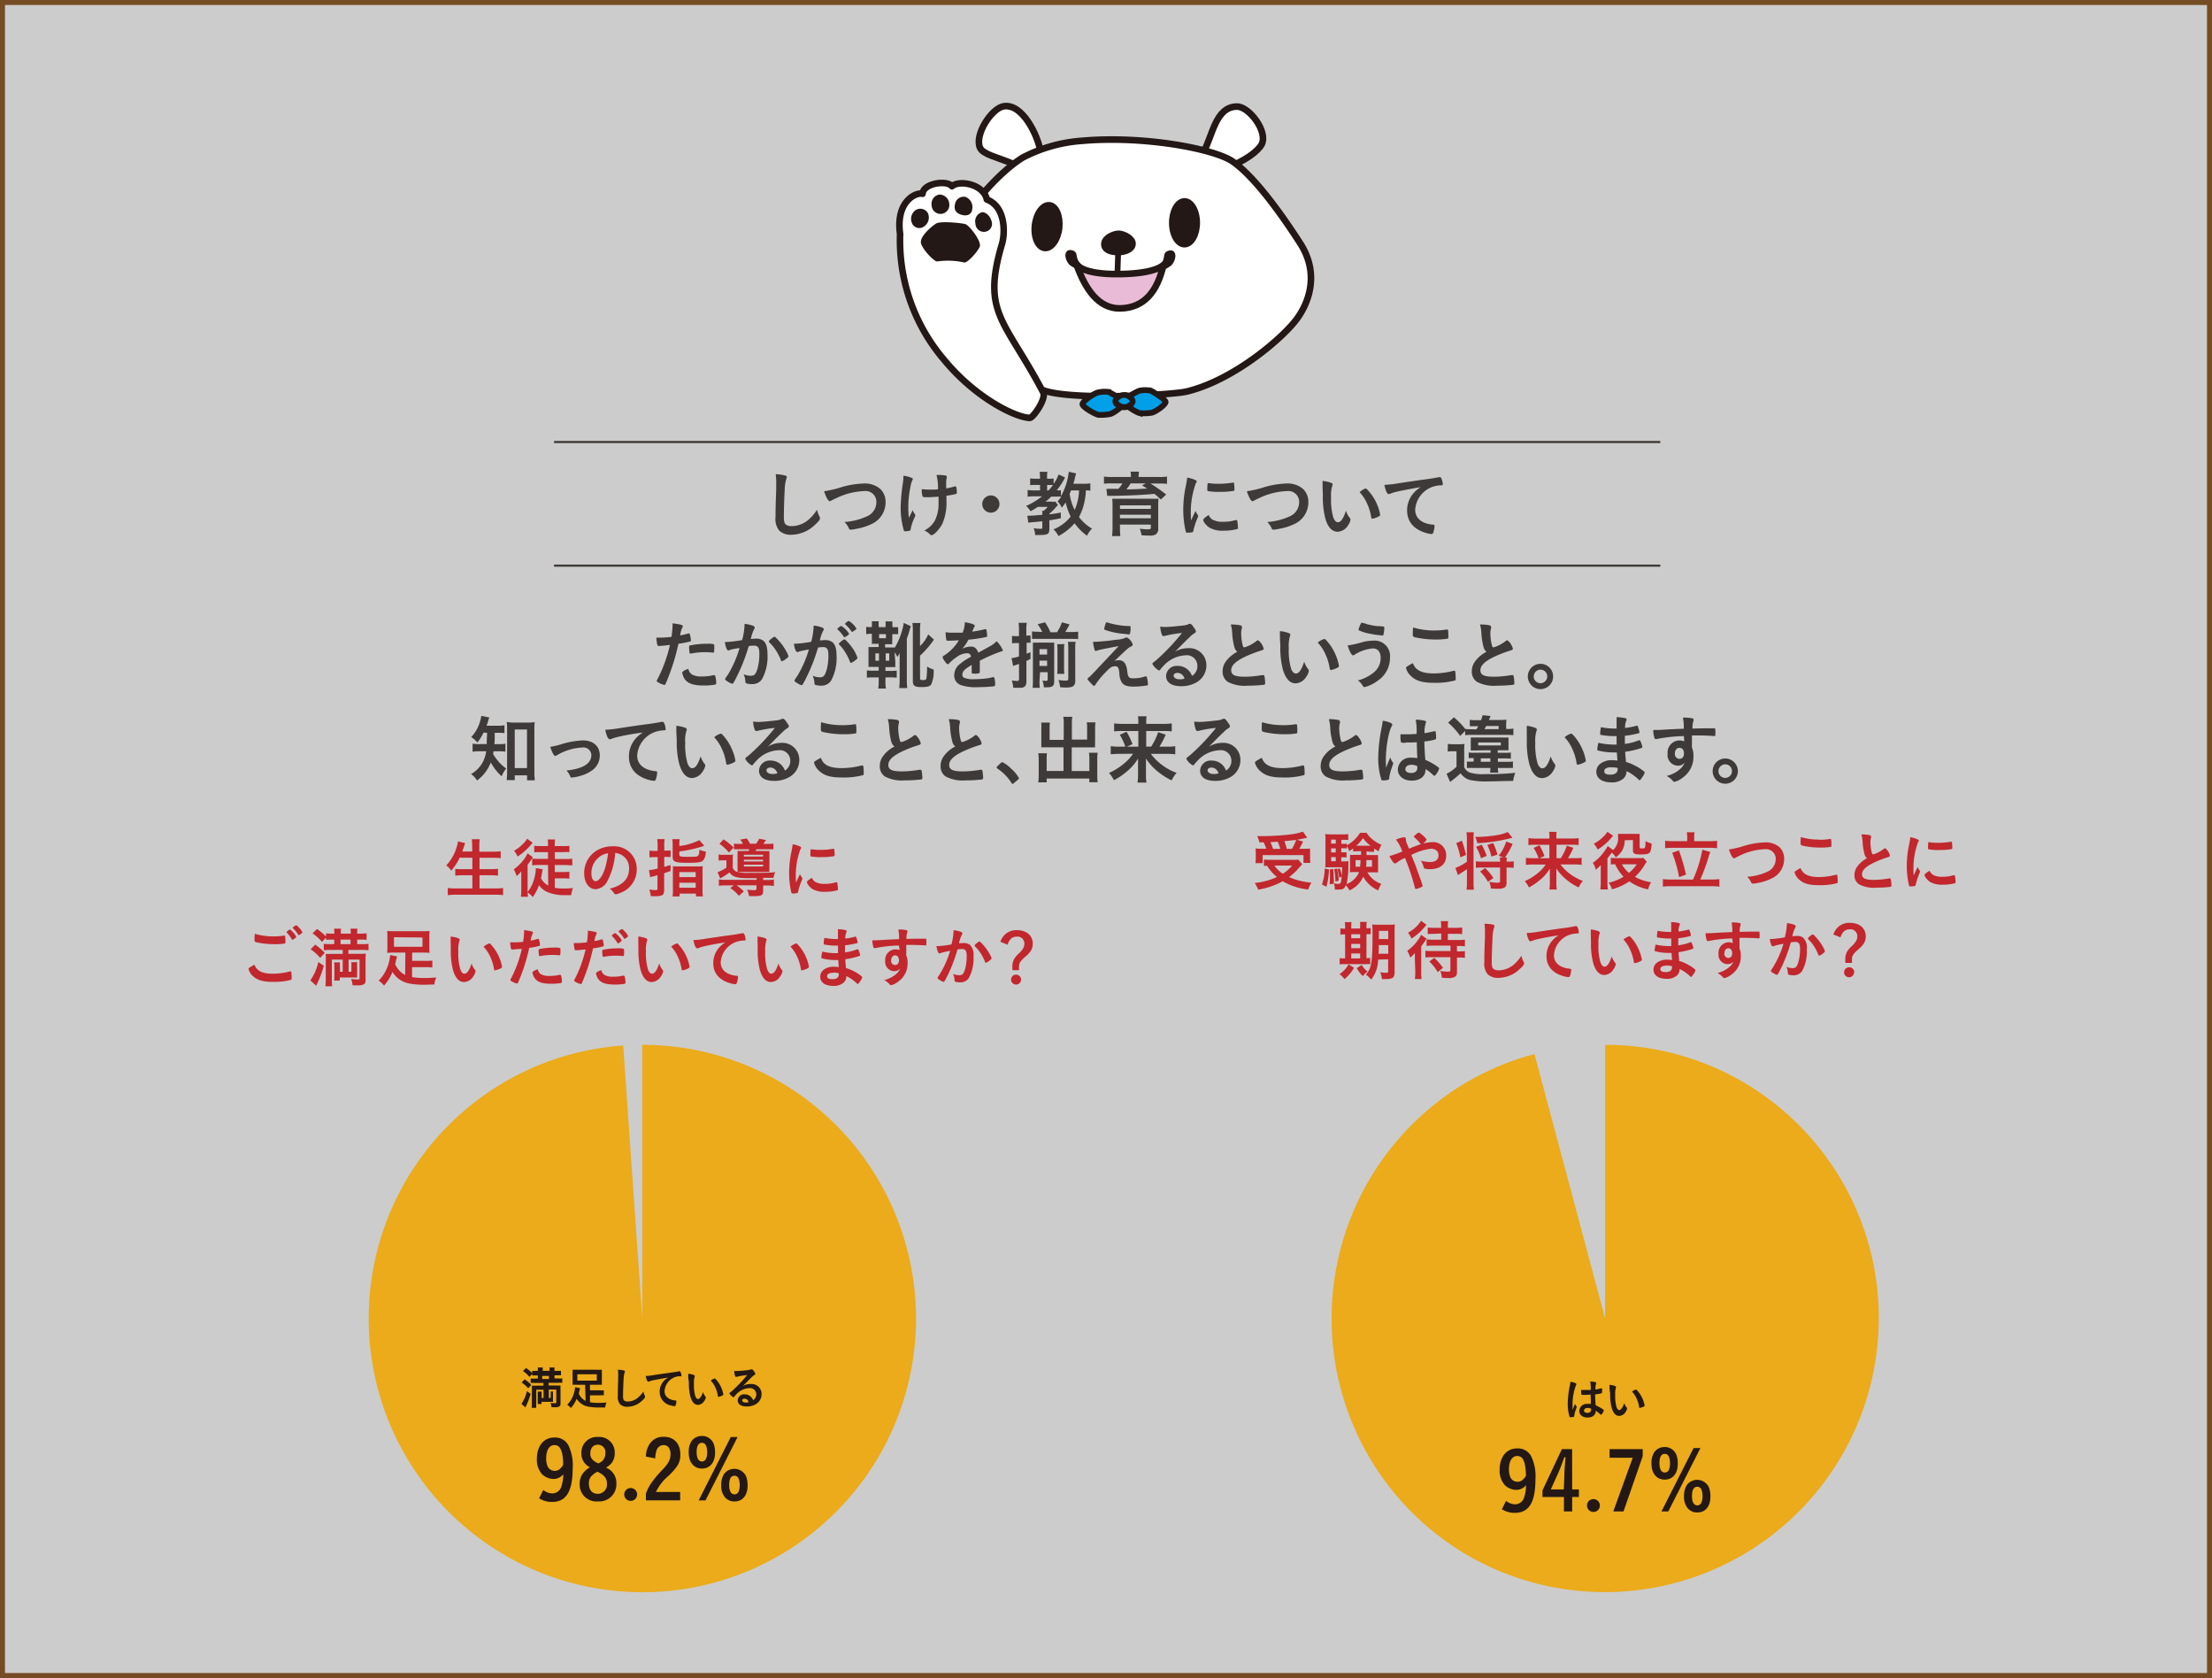 <svg xmlns="http://www.w3.org/2000/svg" viewBox="0 0 444 336.73"><rect x="0" y="0" width="444" height="336.73" fill="#808080" stroke="none"/><defs><style>.cls-1,.cls-11,.cls-14,.cls-8{fill:#fff;}.cls-1{opacity:0.6;}.cls-2{fill:#754c24;}.cls-3{fill:#c1272d;}.cls-4{fill:#ccc;}.cls-5{fill:#ebab1a;}.cls-10,.cls-12,.cls-6,.cls-9{fill:#231815;}.cls-7{fill:#3e3a39;}.cls-10,.cls-11,.cls-12,.cls-13,.cls-14,.cls-15,.cls-8,.cls-9{stroke:#231815;}.cls-10,.cls-11,.cls-12,.cls-13,.cls-14,.cls-8,.cls-9{stroke-linecap:round;stroke-linejoin:round;}.cls-10,.cls-13,.cls-8{stroke-width:1.33px;}.cls-9{stroke-width:0.99px;}.cls-11,.cls-15{stroke-width:1.16px;}.cls-12{stroke-width:0.57px;}.cls-13{fill:#eabbd6;}.cls-14{stroke-width:1.32px;}.cls-15,.cls-16{fill:#009fe8;}.cls-15,.cls-17{stroke-miterlimit:10;}.cls-17{fill:none;stroke:#3e3a39;stroke-width:0.43px;}</style></defs><title>アセット 17</title><g id="レイヤー_2" data-name="レイヤー 2"><g id="レイヤー_1-2" data-name="レイヤー 1"><rect class="cls-1" x="0.5" y="0.5" width="443" height="335.73"/><path class="cls-2" d="M443,1V335.73H1V1H443m1-1H0V336.73H444V0Z"/><path class="cls-3" d="M92.27,172.11a11,11,0,0,1-1.7,2.61,3.59,3.59,0,0,0-1-1.05A9,9,0,0,0,91.66,170a6,6,0,0,0,.27-1.16l1.43.35a2.51,2.51,0,0,1-.12.32c0,.08,0,.09-.13.42-.05.17-.1.34-.33.94h2v-.95a12.39,12.39,0,0,0-.08-1.51h1.59a11.1,11.1,0,0,0-.08,1.5v1h2.61a16.22,16.22,0,0,0,1.68-.08v1.38c-.53-.05-1.07-.08-1.65-.08H96.25v2.29h2.16a12.27,12.27,0,0,0,1.55-.08v1.38a13.48,13.48,0,0,0-1.53-.08H96.25v2.65h3a12.9,12.9,0,0,0,1.73-.09v1.43a13.6,13.6,0,0,0-1.69-.09H91.65a15.07,15.07,0,0,0-1.77.09v-1.43a13.84,13.84,0,0,0,1.73.09h3.21v-2.65H92.89a12.68,12.68,0,0,0-1.51.08v-1.36a11.55,11.55,0,0,0,1.5.06h1.94v-2.29Z"/><path class="cls-3" d="M110,173.58h-1.9a10.94,10.94,0,0,0-1.28.07V172.3a12.29,12.29,0,0,0,1.29.06H110V171h-1.49c-.47,0-.88,0-1.28.05v-1.33a8.54,8.54,0,0,0,1.26.06H110v-.18a6.17,6.17,0,0,0-.06-1.14h1.48a5.73,5.73,0,0,0-.07,1.12v.21H113a8.8,8.8,0,0,0,1.29-.06V171A12.27,12.27,0,0,0,113,171h-1.64v1.38h2.21a9.79,9.79,0,0,0,1.3-.06v1.34c-.4,0-.84-.07-1.3-.07h-2.22V175H113a9.39,9.39,0,0,0,1.28-.07v1.4a9.52,9.52,0,0,0-1.28-.07h-1.64v1.91a10.23,10.23,0,0,0,1.74.13c.51,0,.95,0,1.91-.09a5.88,5.88,0,0,0-.36,1.43c-.88,0-1,0-1.27,0a8.76,8.76,0,0,1-3.76-.74,4.44,4.44,0,0,1-1.44-1.27,8.22,8.22,0,0,1-1.25,2.38,5.91,5.91,0,0,0-1-.92c0,.42,0,.57.05.86h-1.43a11.1,11.1,0,0,0,.08-1.44v-2.12c0-.49,0-.61,0-1.53a5.79,5.79,0,0,1-.94.94,5.32,5.32,0,0,0-.57-1.34,9,9,0,0,0,2.12-2.11,5.59,5.59,0,0,0,.65-1.11l1.07.79c-.08.1-.12.17-.29.43a12.31,12.31,0,0,1-.77,1.08V179a6.84,6.84,0,0,0,1.24-2.38,9,9,0,0,0,.42-2.29v-.12l1.37.23a5,5,0,0,0-.1.56c-.09.47-.09.49-.23,1.24a3.5,3.5,0,0,0,1.44,1.47Zm-3.08-4.46a5.32,5.32,0,0,0-.4.47,12.46,12.46,0,0,1-2.63,2.3,4.39,4.39,0,0,0-.71-1.17,7.58,7.58,0,0,0,1.75-1.33,4.35,4.35,0,0,0,.87-1.08Z"/><path class="cls-3" d="M121.94,176.76a2.89,2.89,0,0,1-2.37,1.68c-1.35,0-2.31-1.33-2.31-3.17a5.24,5.24,0,0,1,2.82-4.76,6.13,6.13,0,0,1,3-.68,4.5,4.5,0,0,1,4.73,4.5,5,5,0,0,1-3.28,4.84,3.1,3.1,0,0,1-.94.29c-.16,0-.22-.05-.39-.3a2.71,2.71,0,0,0-.82-.82c2.68-.69,3.89-2,3.89-4.06a3,3,0,0,0-1.26-2.56,3.29,3.29,0,0,0-1.53-.56A14.14,14.14,0,0,1,121.94,176.76Zm-1.87-4.6a4,4,0,0,0-1.36,3.08c0,1,.32,1.59.87,1.59s1.31-.9,1.81-2.44a16.36,16.36,0,0,0,.66-3.16A3.76,3.76,0,0,0,120.06,172.16Z"/><path class="cls-3" d="M132,169.66a9.1,9.1,0,0,0-.08-1.27h1.49a7.06,7.06,0,0,0-.08,1.26v1.05h.27a8.29,8.29,0,0,0,1-.05V172a8.59,8.59,0,0,0-1-.05h-.27v2c.47-.12.66-.18,1.27-.36v1.2l-1.29.44v3.48c0,.55-.2.9-.57,1a3.77,3.77,0,0,1-1.22.13l-.9,0a4.43,4.43,0,0,0-.3-1.34,9,9,0,0,0,1.27.12c.3,0,.38-.06.38-.34v-2.65l-1,.27a3.28,3.28,0,0,0-.47.13l-.23-1.43a10.51,10.51,0,0,0,1.74-.3v-2.3h-.65a8.25,8.25,0,0,0-1,.05v-1.35a7.47,7.47,0,0,0,1,.06H132Zm4.37.1a11.47,11.47,0,0,0,4-1.17l1,1.14a23.44,23.44,0,0,1-2.31.65,23.15,23.15,0,0,1-2.7.48v.61c0,.4.2.47,1.53.47,1.7,0,2.05,0,2.24-.23s.22-.46.25-1.2a6,6,0,0,0,1.3.39,3.55,3.55,0,0,1-.33,1.46c-.38.66-.84.78-3.33.78s-3-.19-3-1.18v-2.38a7.49,7.49,0,0,0-.07-1.18h1.47a6.68,6.68,0,0,0-.06,1.11Zm-1.31,5.11a10.41,10.41,0,0,0,0-1.05,8,8,0,0,0,1.12.05h3.73a8,8,0,0,0,1.16-.05,7.3,7.3,0,0,0-.05,1.08v3.71a7.07,7.07,0,0,0,.07,1.27h-1.4v-.56h-3.28v.57H135a7.51,7.51,0,0,0,.07-1.23Zm1.3,1.14h3.28v-1h-3.28Zm0,2.13h3.28v-1h-3.28Z"/><path class="cls-3" d="M151.86,176.23h-1.44c-2.51,0-3.38-.26-4-1.16a12.89,12.89,0,0,1-1.86,1.21l-.52-1.26a7.71,7.71,0,0,0,1.77-.91v-1.47h-.73a5.65,5.65,0,0,0-.84.05v-1.22a5.27,5.27,0,0,0,1,.07h.94a6.67,6.67,0,0,0,.95-.05,8.3,8.3,0,0,0-.05,1.17v1.51a1.37,1.37,0,0,0,.95.81,8.58,8.58,0,0,0,2.33.18c2.56,0,4.11,0,5.27-.14a3.28,3.28,0,0,0-.36,1.14l-2.09,0v.43h.68a8.79,8.79,0,0,0,1.48-.08v1.27a10.94,10.94,0,0,0-1.51-.08h-.65v1.13c0,.84-.36,1-1.94,1h-.92a3,3,0,0,0-.38-1.29c.49.05,1,.09,1.38.09s.52-.05.52-.29v-.68h-4a12.39,12.39,0,0,1,1.47,1.21l-1,.9a7.66,7.66,0,0,0-1.73-1.57l.73-.53h-1.53a9.22,9.22,0,0,0-1.49.08v-1.27a8.51,8.51,0,0,0,1.47.08h6.11Zm-6.62-7.79a12.11,12.11,0,0,1,2,1.64l-.91,1a10.93,10.93,0,0,0-1.92-1.76Zm3.91.87a5.23,5.23,0,0,0-.59-.82l1.34-.23a7.72,7.72,0,0,1,.64,1.05h1.23a5.58,5.58,0,0,0,.61-1l1.38.26c-.23.35-.39.58-.55.78H154a9.4,9.4,0,0,0,1.25-.05v1.13c-.27,0-.65,0-1.25,0h-2.17l-.18.34h1.66a11.18,11.18,0,0,0,1.13,0c0,.31,0,.53,0,1v2.2a9.2,9.2,0,0,0,0,1,9.45,9.45,0,0,0-.95,0h-4.28c-.53,0-.87,0-1.17,0a7.33,7.33,0,0,0,0-.92v-2.28a8.92,8.92,0,0,0,0-1c.23,0,.66,0,1.21,0h1c.08-.13.1-.18.18-.34h-1.85c-.6,0-1,0-1.26,0v-1.13a8.31,8.31,0,0,0,1.18.05Zm.17,2.57h3.85v-.35h-3.85Zm0,1h3.85v-.36h-3.85Zm0,1h3.85v-.36h-3.85Z"/><path class="cls-3" d="M161,176.14a.33.33,0,0,1,.05.18c0,.09,0,.1-.13.39a14,14,0,0,0-.73,2.24c0,.14-.08.22-.13.25a4,4,0,0,1-.65.09h-.31c-.17,0-.21,0-.26-.19a17.11,17.11,0,0,1-.44-3.9,19.91,19.91,0,0,1,.46-4.26c.13-.7.2-1.09.25-1.52a6,6,0,0,1,1.4.42c.22.09.29.16.29.29s0,.13-.16.34a15.33,15.33,0,0,0-.91,5.3c0,.3,0,.7.05,1.35.36-.82.49-1.07.79-1.7A4,4,0,0,0,161,176.14Zm2.82.92a3.65,3.65,0,0,0,1.78.3,6.6,6.6,0,0,0,2.13-.3l.18,0c.09,0,.16.05.17.18a10.38,10.38,0,0,1,.12,1.22c0,.13,0,.17-.22.22a8.81,8.81,0,0,1-2.29.27,4.76,4.76,0,0,1-2.55-.51c-.57-.35-1.17-1.07-1.17-1.42,0-.18.27-.43,1-.86A1.83,1.83,0,0,0,163.78,177.06Zm-.91-6.63a11.53,11.53,0,0,0,1.76.12,14.61,14.61,0,0,0,2.52-.21h.12c.09,0,.13,0,.16.14a9.33,9.33,0,0,1,.06,1.05c0,.2,0,.26-.18.29A13.86,13.86,0,0,1,165,172a10.88,10.88,0,0,1-2.25-.14c-.07,0-.09-.13-.09-.36a7.39,7.39,0,0,1,.06-1c0-.05.05-.08.13-.08Z"/><path class="cls-3" d="M54.78,195.4a14.07,14.07,0,0,0,3.42-.46.33.33,0,0,1,.14,0c.08,0,.12.05.14.17a9,9,0,0,1,.06,1.13c0,.26,0,.34-.14.39a13.06,13.06,0,0,1-3.65.4c-2,0-3.08-.34-4-1.17a2.92,2.92,0,0,1-.86-1.39c0-.2.12-.29,1.18-.88C51.57,194.85,52.65,195.4,54.78,195.4Zm.12-7.49a12.11,12.11,0,0,0,2.08-.16h.09a.15.15,0,0,1,.17.12,7.84,7.84,0,0,1,.05,1c0,.3,0,.4-.11.46a11.74,11.74,0,0,1-2.11.14,16.07,16.07,0,0,1-3.2-.3c-.74-.14-.78-.17-.78-.64,0-.29,0-.79.07-1.14A13,13,0,0,0,54.9,187.91Zm3.81.68c-.06,0-.1,0-.14-.1a6,6,0,0,0-1-1.33.13.13,0,0,1-.05-.1,1.43,1.43,0,0,1,.66-.52c.09,0,.25.12.57.47a3.44,3.44,0,0,1,.73,1C59.45,188.11,58.88,188.59,58.71,188.59ZM60,186.14a3,3,0,0,1,.69.94c0,.08,0,.12-.25.29s-.4.29-.48.29-.08,0-.13-.13a7.37,7.37,0,0,0-1-1.24.16.16,0,0,1-.07-.1c0-.12.51-.48.68-.48S59.78,185.84,60,186.14Z"/><path class="cls-3" d="M65,193.81a21.77,21.77,0,0,1-1.33,3.55c-.09.21-.13.27-.2.46l-1.17-1.08a10.6,10.6,0,0,0,1.6-3.69Zm-1.73-4.24a11.4,11.4,0,0,1,1.91,1.64l-.91,1a10.12,10.12,0,0,0-1.92-1.72Zm3.09,1.05a12.2,12.2,0,0,0-1.37.07v-1.29a10.82,10.82,0,0,0,1.33.06h.77v-.91h-.45a10.91,10.91,0,0,0-1.21.05v-.47l-.79.9a9.16,9.16,0,0,0-1.91-1.73l.9-.87a11.68,11.68,0,0,1,1.81,1.5v-.64a10.24,10.24,0,0,0,1.24.07h.43v-.08a5.77,5.77,0,0,0-.06-.92h1.4a5.65,5.65,0,0,0-.05.92v.08h2v-.09a5.92,5.92,0,0,0-.05-.91h1.4a5.59,5.59,0,0,0-.06.91v.09h.65a10.44,10.44,0,0,0,1.25-.07v1.31a10.85,10.85,0,0,0-1.22-.05h-.68v.91h.92a8.38,8.38,0,0,0,1.36-.06v1.29a11.53,11.53,0,0,0-1.36-.07H69.93v.79h2.13a12,12,0,0,0,1.37-.05,10.61,10.61,0,0,0-.05,1.29v4c0,.52-.12.77-.47.92a2.52,2.52,0,0,1-1.14.16c-.34,0-.78,0-1,0a4.23,4.23,0,0,0-.29-1.27,11.7,11.7,0,0,0,1.3.1c.34,0,.39,0,.39-.3v-3.69h-2.2V195h.56v-.91a9.43,9.43,0,0,0,0-1h1.16a8.25,8.25,0,0,0,0,1v1.11a8.82,8.82,0,0,0,0,.95l-.86,0H68.2v.62H67.07a7,7,0,0,0,.05-1v-1.65a6.72,6.72,0,0,0-.05-1h1.17a8.37,8.37,0,0,0,0,1V195h.55v-2.44H66.61v4a10.52,10.52,0,0,0,.06,1.36H65.31a10.72,10.72,0,0,0,.08-1.43v-4a9,9,0,0,0,0-1.07,8.77,8.77,0,0,0,.94,0h2.46v-.79Zm4-1.16v-.91h-2v.91Z"/><path class="cls-3" d="M81.37,191.16H79a12.11,12.11,0,0,0-1.29.05,8.76,8.76,0,0,0,.05-1.05v-2.34a8.19,8.19,0,0,0-.05-1,14,14,0,0,0,1.42.05h5.67a12.78,12.78,0,0,0,1.43-.05,7.42,7.42,0,0,0-.05,1v2.34a7.94,7.94,0,0,0,.05,1.05,12.56,12.56,0,0,0-1.3-.05h-2.2v1.66h2.74a8,8,0,0,0,1.31-.06v1.39a9.28,9.28,0,0,0-1.31-.07H82.71v2a13.42,13.42,0,0,0,2.44.18c.72,0,1.37,0,2.42-.12a4.44,4.44,0,0,0-.38,1.42c-.78,0-1.38.05-2,.05a15.16,15.16,0,0,1-2.93-.23,5,5,0,0,1-3.48-2.33,9.7,9.7,0,0,1-1.69,2.73,4.73,4.73,0,0,0-1.08-1,7.31,7.31,0,0,0,1.66-2.5,8.23,8.23,0,0,0,.64-2.63l1.39.27c-.05.17-.08.3-.17.69s-.12.53-.21.87a4.34,4.34,0,0,0,2,2.17Zm-2.29-3.08V190H84.8v-1.87Z"/><path class="cls-3" d="M90.46,189.11c0-.38,0-.88,0-1.17a5.83,5.83,0,0,1,1.39.29c.31.12.42.2.42.34a.4.4,0,0,1-.05.21,5.8,5.8,0,0,0-.22,2.12,11.52,11.52,0,0,0,.36,3.5c.2.61.49,1,.84,1,.53,0,1-.62,1.46-2.07a3.87,3.87,0,0,0,.7,1.33.47.47,0,0,1,.1.27,2.45,2.45,0,0,1-.46,1,2.29,2.29,0,0,1-1.85,1.14c-1,0-1.76-.81-2.22-2.41a15.24,15.24,0,0,1-.44-4.17Zm7.74.21a.38.38,0,0,1,.25.13,8.64,8.64,0,0,1,1.76,2.68,8.06,8.06,0,0,1,.56,1.89c0,.13-.07.19-.34.34a4.14,4.14,0,0,1-1.07.36c-.12,0-.17-.06-.21-.3a9.06,9.06,0,0,0-.81-2.57A7,7,0,0,0,97.06,190,3.21,3.21,0,0,1,98.19,189.32Z"/><path class="cls-3" d="M103,190.54h-.22c-.12,0-.18-.05-.22-.22a7,7,0,0,1-.16-1.22h.42A17.9,17.9,0,0,0,105,189a14.22,14.22,0,0,0,.2-2.05v-.3c1.51.2,1.79.29,1.78.52a.58.58,0,0,1-.08.22,4,4,0,0,0-.38,1.37,12,12,0,0,0,1.42-.35.18.18,0,0,1,.1,0c.12,0,.14.05.25.51a6,6,0,0,1,.1.73c0,.09,0,.14-.16.17a14.67,14.67,0,0,1-2,.39,37.21,37.21,0,0,1-2.22,6.93c-.06.17-.13.23-.21.23a3.32,3.32,0,0,1-1.07-.43c-.22-.12-.29-.18-.29-.25a.81.81,0,0,1,.1-.27,24.55,24.55,0,0,0,2.2-6C104.18,190.43,103.78,190.47,103,190.54Zm5.55,4.94a3.07,3.07,0,0,0,1.69.36,7.52,7.52,0,0,0,2-.21.74.74,0,0,1,.18,0,.19.19,0,0,1,.21.16,4.6,4.6,0,0,1,.16,1.21c0,.17-.05.23-.22.27a10.59,10.59,0,0,1-1.92.14c-1.62,0-2.54-.26-3.13-.88a2.28,2.28,0,0,1-.51-.86,1.67,1.67,0,0,1-.13-.48c0-.22.39-.46,1.07-.68A1.46,1.46,0,0,0,108.54,195.48Zm3.65-3.78a10.68,10.68,0,0,0-1.26-.07,11.91,11.91,0,0,0-2.51.23h-.09a.13.13,0,0,1-.14-.1,6,6,0,0,1-.09-1c0-.17,0-.25.13-.29a2,2,0,0,1,.4-.09,13.7,13.7,0,0,1,2.54-.22,3.81,3.81,0,0,1,1.24.09c.06.05.08.16.08.58a4.34,4.34,0,0,1-.05.79.13.13,0,0,1-.13.06Z"/><path class="cls-3" d="M115.77,190.69h-.22c-.12,0-.18-.05-.22-.22a6.84,6.84,0,0,1-.16-1.22h.42a17.89,17.89,0,0,0,2.21-.14,14,14,0,0,0,.2-2.05v-.3c1.51.21,1.79.29,1.78.52a.56.56,0,0,1-.08.22,4,4,0,0,0-.38,1.36,11.78,11.78,0,0,0,1.42-.35.18.18,0,0,1,.1,0c.12,0,.14.05.25.51a5.78,5.78,0,0,1,.1.73c0,.09,0,.14-.16.17a14.61,14.61,0,0,1-2,.39,37,37,0,0,1-2.22,6.93c-.07.17-.13.23-.21.23a3.32,3.32,0,0,1-1.07-.43c-.22-.12-.29-.17-.29-.25a.82.82,0,0,1,.1-.27,24.65,24.65,0,0,0,2.2-6C117,190.59,116.56,190.63,115.77,190.69Zm5.55,4.94A3.09,3.09,0,0,0,123,196a7.52,7.52,0,0,0,2-.21.79.79,0,0,1,.18,0,.19.19,0,0,1,.21.16,4.6,4.6,0,0,1,.16,1.21c0,.17-.05.23-.22.27a10.59,10.59,0,0,1-1.92.14c-1.62,0-2.54-.26-3.13-.88a2.22,2.22,0,0,1-.51-.84,1.84,1.84,0,0,1-.13-.49c0-.22.39-.46,1.07-.68A1.44,1.44,0,0,0,121.32,195.63Zm3.65-3.78a10.67,10.67,0,0,0-1.26-.07,11.92,11.92,0,0,0-2.51.23h-.09a.13.13,0,0,1-.14-.1,6,6,0,0,1-.09-1c0-.17,0-.25.13-.29a2.09,2.09,0,0,1,.4-.09,13.78,13.78,0,0,1,2.54-.22,3.85,3.85,0,0,1,1.24.09c.06.05.08.16.08.58a4.22,4.22,0,0,1-.05.79.13.13,0,0,1-.13.07Zm-1.43-4.58a4.81,4.81,0,0,1,1.27,1.43.5.5,0,0,1-.2.25l-.22.18a.77.77,0,0,1-.29.18l-.06,0c-.05,0-.05,0-.3-.39a6.72,6.72,0,0,0-.86-1.05.3.3,0,0,1-.06-.09l0-.08a3.26,3.26,0,0,1,.34-.3,1.21,1.21,0,0,0,.22-.13s0,0,0,0h.08Zm2.2.91a1,1,0,0,1-.38.21c-.05,0-.08,0-.14-.13a6.2,6.2,0,0,0-1-1.23.14.14,0,0,1-.05-.1c0-.12.49-.48.66-.48s.25.13.53.43a2.83,2.83,0,0,1,.71.95C126.09,187.9,126,188,125.74,188.18Z"/><path class="cls-3" d="M128.12,189.11c0-.38,0-.88,0-1.17a5.85,5.85,0,0,1,1.39.29c.31.12.42.2.42.34a.39.39,0,0,1-.05.21,5.85,5.85,0,0,0-.22,2.12,11.49,11.49,0,0,0,.36,3.5c.19.61.49,1,.84,1,.53,0,1-.62,1.46-2.07a3.89,3.89,0,0,0,.7,1.33.48.48,0,0,1,.1.27,2.44,2.44,0,0,1-.46,1,2.29,2.29,0,0,1-1.85,1.14c-1,0-1.75-.81-2.22-2.41a15.28,15.28,0,0,1-.44-4.17Zm7.74.21c.08,0,.14,0,.25.13a8.64,8.64,0,0,1,1.75,2.68,8,8,0,0,1,.56,1.89c0,.13-.06.19-.34.34a4.15,4.15,0,0,1-1.07.36c-.12,0-.17-.06-.21-.3a9,9,0,0,0-.81-2.57,6.92,6.92,0,0,0-1.27-1.88A3.2,3.2,0,0,1,135.85,189.32Z"/><path class="cls-3" d="M141.22,189.93a6.37,6.37,0,0,0-.92.29,1,1,0,0,1-.34.09c-.29,0-.55-.53-.78-1.65a19.71,19.71,0,0,0,2.57-.3c1.56-.23,3.54-.53,4.58-.66s2.11-.31,2.6-.42a.57.57,0,0,1,.2,0c.17,0,.23.08.35.4a3,3,0,0,1,.18.84c0,.16-.05.21-.23.21a4.81,4.81,0,0,0-.77.07,4.67,4.67,0,0,0-4,4.32c0,1.52,1.2,2.52,3.22,2.7.18,0,.25.08.25.23a4.34,4.34,0,0,1-.25,1.24.33.33,0,0,1-.34.21,4.54,4.54,0,0,1-1-.2c-2.21-.65-3.37-2.05-3.37-4a4.68,4.68,0,0,1,1-2.94,5.36,5.36,0,0,1,1.42-1.24C144,189.34,142.21,189.68,141.22,189.93Z"/><path class="cls-3" d="M152.06,189.11c0-.38,0-.88,0-1.17a5.83,5.83,0,0,1,1.39.29c.31.12.42.2.42.34a.4.4,0,0,1-.05.21,5.8,5.8,0,0,0-.22,2.12,11.52,11.52,0,0,0,.36,3.5c.2.61.49,1,.84,1,.53,0,1-.62,1.46-2.07a3.87,3.87,0,0,0,.7,1.33.47.47,0,0,1,.1.27,2.45,2.45,0,0,1-.46,1,2.29,2.29,0,0,1-1.85,1.14c-1,0-1.76-.81-2.22-2.41a15.24,15.24,0,0,1-.44-4.17Zm7.74.21a.38.38,0,0,1,.25.13,8.64,8.64,0,0,1,1.76,2.68,8.06,8.06,0,0,1,.56,1.89c0,.13-.07.19-.34.34a4.14,4.14,0,0,1-1.07.36c-.12,0-.17-.06-.21-.3a9.06,9.06,0,0,0-.81-2.57,7,7,0,0,0-1.27-1.88A3.21,3.21,0,0,1,159.8,189.32Z"/><path class="cls-3" d="M168.21,191.2c0-.64,0-.64,0-1.44h-.29a12.9,12.9,0,0,1-2.42-.21c-.13,0-.16-.07-.16-.2a6.72,6.72,0,0,1,.13-1.14,13.2,13.2,0,0,0,2.41.23h.32v-.86c0-.46,0-.66,0-1.12a8.48,8.48,0,0,1,1.4.16c.26.05.34.12.34.26s0,.09-.1.3a3,3,0,0,0-.16,1.17,11.61,11.61,0,0,0,2-.4h.06c.09,0,.09,0,.23.43a3.78,3.78,0,0,1,.18.71c0,.09,0,.14-.17.18a15.65,15.65,0,0,1-2.37.43c0,.92,0,1,0,1.42a9.45,9.45,0,0,0,2.43-.62.34.34,0,0,1,.13,0c.08,0,.1,0,.23.35a3.5,3.5,0,0,1,.25.82c0,.07-.05.12-.14.16a15,15,0,0,1-2.83.66c0,.49.05.77.13,1.78a7.27,7.27,0,0,1,1.59.64,7.6,7.6,0,0,1,1.52,1,.28.28,0,0,1,.14.25,2.23,2.23,0,0,1-.37.7c-.29.43-.43.6-.52.6a.16.16,0,0,1-.12-.05,7.66,7.66,0,0,0-2.16-1.53,1.76,1.76,0,0,1-.55,1.3,3,3,0,0,1-2.11.66c-1.6,0-2.59-.7-2.59-1.83a1.79,1.79,0,0,1,.56-1.3,3.24,3.24,0,0,1,2.25-.71,7.28,7.28,0,0,1,.91.07c-.06-.85-.09-1.14-.1-1.42h-.62a10.6,10.6,0,0,1-2.6-.33c-.13,0-.18-.1-.18-.21a7.27,7.27,0,0,1,.2-1.14,12.5,12.5,0,0,0,2.79.31h.38Zm-.9,4c-.83,0-1.29.25-1.29.69s.38.6,1.11.6,1.23-.3,1.23-.95v-.22A3.62,3.62,0,0,0,167.31,195.17Z"/><path class="cls-3" d="M180.44,189.74a26.71,26.71,0,0,0-4.77.52l-.14,0a.23.23,0,0,1-.21-.17,5.16,5.16,0,0,1-.22-1.4h.31c.42,0,.81,0,2.05-.09,1-.05,1.78-.09,3-.13a8.16,8.16,0,0,0-.14-1.94,6.94,6.94,0,0,1,1.69.14c.08,0,.12.1.12.23a.47.47,0,0,1,0,.14,3.79,3.79,0,0,0-.18,1.38c1.9-.05,2.18-.05,3.48-.05.35,0,.4,0,.44,0s.08.25.08.69c0,.6,0,.66-.18.66h-.05c-.56-.05-1.95-.1-2.86-.1h-.95l0,2.13a3.08,3.08,0,0,1,.26,1.42,4.41,4.41,0,0,1-1.86,3.8,3.79,3.79,0,0,1-1.42.73.36.36,0,0,1-.29-.14,3.62,3.62,0,0,0-1.11-.88,5.87,5.87,0,0,0,1.69-.71,5,5,0,0,0,1-.79,3.52,3.52,0,0,0,.49-.82,1.46,1.46,0,0,1-1.17.53,1.85,1.85,0,0,1-1.81-2.09,2.09,2.09,0,0,1,2-2.29,1.92,1.92,0,0,1,.87.17Zm-1.57,3a.82.82,0,0,0,.78.92c.49,0,.79-.35.79-.95s-.29-1-.78-1S178.87,192.2,178.87,192.79Z"/><path class="cls-3" d="M189,191.19a.94.94,0,0,0-.23.09.29.29,0,0,1-.17.05c-.27,0-.48-.51-.64-1.47h.25a19.39,19.39,0,0,0,2.77-.34,12.22,12.22,0,0,0,.42-2.63,1.76,1.76,0,0,0,0-.22,6.21,6.21,0,0,1,1.46.32c.21.08.31.2.31.33a.35.35,0,0,1-.08.21,6.55,6.55,0,0,0-.6,1.78,8.06,8.06,0,0,1,.88-.07,2.16,2.16,0,0,1,1.25.31,2.74,2.74,0,0,1,.78,2.33,8.22,8.22,0,0,1-.95,4.41,2,2,0,0,1-1.73.84,2.85,2.85,0,0,1-1-.14c-.1-.07-.1-.07-.14-.55a3.37,3.37,0,0,0-.27-1,3.29,3.29,0,0,0,1.26.26c.62,0,.88-.3,1.17-1.34a9.67,9.67,0,0,0,.3-2.54c0-1-.25-1.38-.94-1.38a6,6,0,0,0-.91.08c0,.14-.05.16-.1.34a30.3,30.3,0,0,1-1.69,4.49c-.69,1.42-.86,1.7-1,1.7a2.86,2.86,0,0,1-.83-.43c-.3-.18-.38-.26-.38-.36s0-.07.53-.91a19.41,19.41,0,0,0,2-4.55C189.67,191,189.14,191.15,189,191.19Zm6.63-1.46c0-.09.12-.21.49-.51s.39-.27.48-.27.14,0,.31.21a9.79,9.79,0,0,1,1.9,2.59,2.19,2.19,0,0,1,.21.55c0,.13,0,.17-.46.51a1.8,1.8,0,0,1-.66.38c-.09,0-.13,0-.22-.26a9.36,9.36,0,0,0-.82-1.61,7.74,7.74,0,0,0-1.17-1.42A.28.28,0,0,1,195.65,189.73Z"/><path class="cls-3" d="M200.8,189a3.49,3.49,0,0,1,1.08-1.61,3.32,3.32,0,0,1,2.22-.73c1.95,0,3.2,1.07,3.2,2.73a2.66,2.66,0,0,1-.46,1.52,5.61,5.61,0,0,1-1.07,1.1c-1,.91-1.23,1.26-1.23,2v.69h-1.33v-.73a3.09,3.09,0,0,1,.35-1.52,4.7,4.7,0,0,1,.9-1.07,5,5,0,0,0,.86-1,1.76,1.76,0,0,0,.29-1,1.36,1.36,0,0,0-1.51-1.42c-.92,0-1.47.48-1.86,1.61Zm4.15,7.58a1,1,0,1,1-1-1A1,1,0,0,1,204.95,196.53Z"/><path class="cls-4" d="M322.19,264.61V209.67A55,55,0,0,0,308,211.53l14.22,53.08Z"/><path class="cls-5" d="M375.27,250.39a54.9,54.9,0,0,0-53.08-40.72v54.94h0L308,211.53A54.6,54.6,0,0,0,294.71,217a55,55,0,0,0,0,95.18,55,55,0,0,0,80.56-61.81Z"/><path class="cls-3" d="M261.39,173.43c-.21.21-.21.21-1.09,1.21a11.84,11.84,0,0,1-1.56,1.37,13.69,13.69,0,0,0,4.49,1.11,5.78,5.78,0,0,0-.64,1.38,13.39,13.39,0,0,1-3.38-.82,10.68,10.68,0,0,1-1.73-.84,15.87,15.87,0,0,1-4.93,1.69,6.77,6.77,0,0,0-.69-1.33,14.39,14.39,0,0,0,4.46-1.21,8.86,8.86,0,0,1-2-2.27l-.62.05v-1.29a11.45,11.45,0,0,0,1.27.07h4.54a7.31,7.31,0,0,0,1.08-.05Zm-8.58-4.38a7,7,0,0,0-.46-1.26h1a51.66,51.66,0,0,0,5.66-.34,12,12,0,0,0,2.52-.56l.86,1.21-.53.12c-.48.1-.91.2-1.52.29l1.22.38c-.58,1.13-.58,1.13-.77,1.44h.82a11,11,0,0,0,1.35-.05c0,.34,0,.6,0,1.05v.91a6.26,6.26,0,0,0,.07.92h-1.39v-1.56h-8.2v1.61H252a7.1,7.1,0,0,0,.06-.95v-.94c0-.35,0-.58-.05-1.05a12.27,12.27,0,0,0,1.38.05h.79a9.54,9.54,0,0,0-.55-1.3Zm4.17,1.29a9.67,9.67,0,0,0-.51-1.43L255,169c.18.4.38.88.53,1.35Zm-1.18,3.35a6,6,0,0,0,1.69,1.64,7.32,7.32,0,0,0,1.87-1.64Zm3.54-3.35a11.5,11.5,0,0,0,.83-1.79l-2.37.25a10.7,10.7,0,0,1,.49,1.55Z"/><path class="cls-3" d="M266.76,174.48a15.11,15.11,0,0,1-.51,3.46l-.9-.44a10.88,10.88,0,0,0,.56-3.21Zm7.54-3.65c0,.46,0,.52,0,.75h1.31a8.88,8.88,0,0,0,1,0c0,.27,0,.6,0,.9v1.68a7.57,7.57,0,0,0,0,.9c-.39,0-.61,0-1,0h-1.13a4.89,4.89,0,0,0,2.8,2.31,4.89,4.89,0,0,0-.64,1.31,6.23,6.23,0,0,1-3-2.76,5.36,5.36,0,0,1-2.79,2.76,3.33,3.33,0,0,0-.74-1.05c-.23.71-.51.88-1.47.88l-.7,0a3.62,3.62,0,0,0-.21-1.24,3.78,3.78,0,0,0,.84.1c.53,0,.61-.14.74-1.47l-.51.22a8.8,8.8,0,0,0-.34-1.7l.47-.16a7.89,7.89,0,0,1,.39,1.51c.05-.62.06-1,.08-1.73H267c-.39,0-.7,0-1,0a8.68,8.68,0,0,0,.05-1.08v-4.29a11.05,11.05,0,0,0-.05-1.3,8.28,8.28,0,0,0,1.26.07h2.18a7.09,7.09,0,0,0,1.18-.07v1.21a6.26,6.26,0,0,0-.95-.05h-.42v.81h.25a5.38,5.38,0,0,0,.83-.05v.34a7,7,0,0,0,2.66-2.51h1.31a5,5,0,0,0,1,1.16,7.16,7.16,0,0,0,2,1.26,4.55,4.55,0,0,0-.57,1.29c-.47-.25-.62-.34-.91-.52v.62c-.3,0-.53,0-.87,0Zm-6.7,3.54a22.26,22.26,0,0,1,.13,2.34c0,.13,0,.34,0,.61l-.82.13c0-.64.05-.87.05-1.73a12,12,0,0,0-.05-1.24Zm.52-5.89h-.92v.81h.92Zm0,1.77h-.92v.81h.92ZM267.2,172v.83h.92V172Zm1.17,2.28a12.82,12.82,0,0,1,.34,2.44l-.66.19a12.19,12.19,0,0,0-.26-2.5Zm4.08-3.46a5.44,5.44,0,0,0-.84.05v-.61a7.63,7.63,0,0,1-.79.53,3.19,3.19,0,0,0-.52-1v.48a5.17,5.17,0,0,0-.83-.05h-.25v.81h.23a7.19,7.19,0,0,0,.83,0v1.05a5.49,5.49,0,0,0-.83-.05h-.23v.83h.43a6,6,0,0,0,1-.05c0,.22,0,.51,0,1.05a18.57,18.57,0,0,1-.35,3.55,4.41,4.41,0,0,0,2.51-2.42h-.88a7.29,7.29,0,0,0-1,.05,6.25,6.25,0,0,0,.05-.91v-1.68a8.64,8.64,0,0,0,0-.9,9.13,9.13,0,0,0,1,0h1.22v-.75Zm-.35,1.78v1.33H273a11.77,11.77,0,0,0,.09-1.33Zm3-2.89a7.24,7.24,0,0,1-1.51-1.52,8.25,8.25,0,0,1-1.35,1.52h2.86Zm-.83,2.89c0,.74,0,1-.08,1.33h1.2v-1.33Z"/><path class="cls-3" d="M287.42,169a2.61,2.61,0,0,1,2.86,2.74c0,1.68-1.22,2.68-3.25,2.68a4,4,0,0,1-1.07-.12.27.27,0,0,1-.18-.22,4.31,4.31,0,0,0-.57-1.36,7.46,7.46,0,0,0,1.85.27c1.05,0,1.68-.48,1.68-1.31a1.54,1.54,0,0,0-.22-.83,1.64,1.64,0,0,0-1.33-.53,11.45,11.45,0,0,0-3.91,1.25c.82,2,.82,2,1.27,3.29.55,1.47,1,2.79,1,2.91s-.08.17-.34.29a3.83,3.83,0,0,1-1,.33c-.13,0-.14,0-.27-.51a46,46,0,0,0-1.92-5.71,6.75,6.75,0,0,0-1.73,1,.38.38,0,0,1-.25.1c-.17,0-.33-.13-.57-.48a7.11,7.11,0,0,1-.58-1,19.77,19.77,0,0,0,2.59-.92,8.4,8.4,0,0,0-1.27-2.38,5.32,5.32,0,0,1,1.6-.47c.27,0,.34.08.38.43a2.34,2.34,0,0,0,.22.86s.13.3.4,1c1.14-.47,1.55-.62,2.41-.9a.24.24,0,0,1-.1-.09,7.31,7.31,0,0,0-1.29-1.34.26.26,0,0,1,0-.12c0-.08,0-.08.44-.47a1.35,1.35,0,0,1,.51-.31.38.38,0,0,1,.21.08c.79.6,1.34,1.14,1.34,1.37a2.45,2.45,0,0,1-.7.77A7.2,7.2,0,0,1,287.42,169Z"/><path class="cls-3" d="M294.44,168.32a9,9,0,0,0-.08-1.3h1.47a9.21,9.21,0,0,0-.06,1.3V177a12.32,12.32,0,0,0,.08,1.53h-1.48a11.47,11.47,0,0,0,.08-1.55v-2.56c-.22.16-.92.62-1.37.9l-.43.29-.52-1.43a10.73,10.73,0,0,0,2.31-1.25Zm-1,.39a22.91,22.91,0,0,1,.82,2.86l-1.14.47a13.8,13.8,0,0,0-.81-2.85Zm10.14-.6-.35.09a33.11,33.11,0,0,1-6.7,1,4.57,4.57,0,0,0-.43-1.25c2.77,0,5.56-.44,6.53-1Zm-1,4.81a12,12,0,0,0,1.26-.07v1.31a12.34,12.34,0,0,0-1.26-.07h-.18v3.09c0,.86-.46,1.17-1.73,1.17-.47,0-.77,0-1.42-.05a4.19,4.19,0,0,0-.31-1.33,9.68,9.68,0,0,0,1.63.17c.42,0,.53-.08.53-.33v-2.73h-3.63a8.43,8.43,0,0,0-1.23.07v-1.31a7.88,7.88,0,0,0,1.23.07h3.63a5.78,5.78,0,0,0-.06-.83h.73l-.94-.36a8.89,8.89,0,0,0,1.5-2.85l1.29.48a15.6,15.6,0,0,1-1.53,2.73h.38a4.32,4.32,0,0,0-.05.83Zm-5.3-.69a11.42,11.42,0,0,0-1-2.29l1.13-.43a14.52,14.52,0,0,1,1,2.24Zm1.39,4.73a9,9,0,0,0-1.57-2.07l1-.69a10.85,10.85,0,0,1,1.66,2Zm.69-5.07a10.81,10.81,0,0,0-.82-2.33l1.16-.39a11.89,11.89,0,0,1,.87,2.33Z"/><path class="cls-3" d="M307.76,173.48a12.29,12.29,0,0,0-1.47.08v-1.42a8.62,8.62,0,0,0,1.46.08h1.08a10.29,10.29,0,0,0-1-2.07l1.17-.53a12.5,12.5,0,0,1,1,2.16l-1,.44h2v-2.7h-2.82a10.58,10.58,0,0,0-1.39.07v-1.39a11.29,11.29,0,0,0,1.46.08h2.76v-.35a5.54,5.54,0,0,0-.07-1h1.51a5.52,5.52,0,0,0-.06,1v.34h3a9.91,9.91,0,0,0,1.48-.08v1.39a9.68,9.68,0,0,0-1.39-.07h-3.05v2.7h.86a11,11,0,0,0,1.21-2.51l1.31.43a13.83,13.83,0,0,1-1.08,2.08h1.3a7.57,7.57,0,0,0,1.44-.08v1.42a11.9,11.9,0,0,0-1.51-.08h-2.74a9.81,9.81,0,0,0,4.49,3.3,6.12,6.12,0,0,0-.84,1.31,12,12,0,0,1-2.82-1.88,9.19,9.19,0,0,1-1.65-1.92c0,.64,0,.9,0,1.18v1.77a7.89,7.89,0,0,0,.09,1.27H311a7.57,7.57,0,0,0,.09-1.27v-1.75c0-.4,0-.66,0-1.17a8.85,8.85,0,0,1-2.07,2.35,12,12,0,0,1-2.12,1.42,5.92,5.92,0,0,0-.84-1.26,10.94,10.94,0,0,0,3.06-2,7.48,7.48,0,0,0,1.14-1.33Z"/><path class="cls-3" d="M326.12,168.62a4,4,0,0,1-.66,2.28,4.27,4.27,0,0,1-1.14,1.14,3.53,3.53,0,0,0-.81-.94c-.2.29-.43.61-.56.77a3.84,3.84,0,0,0-.3.4v4.65a13.69,13.69,0,0,0,.08,1.57h-1.5a12.2,12.2,0,0,0,.08-1.57v-2.67s0-.17,0-.35v-.31a6.33,6.33,0,0,1-1,.94,4,4,0,0,0-.6-1.38,9.15,9.15,0,0,0,2.43-2.47,4.66,4.66,0,0,0,.56-.91l1.08.82a3.17,3.17,0,0,0,1-2.69,4.6,4.6,0,0,0,0-.56c.31,0,.52,0,1,0h2.42a8.56,8.56,0,0,0,.92,0,7.57,7.57,0,0,0,0,.9V170c0,.21.09.26.47.26.65,0,.68,0,.71-1.47a3.9,3.9,0,0,0,1.21.47,4.31,4.31,0,0,1-.3,1.74c-.21.33-.71.47-1.75.47-1.42,0-1.69-.14-1.69-.9v-2Zm-2.33-.9-.34.38a10.45,10.45,0,0,1-2.77,2.38,3.83,3.83,0,0,0-.78-1.17,7.78,7.78,0,0,0,2.26-1.75,3.3,3.3,0,0,0,.49-.64Zm6.76,5.21a6.85,6.85,0,0,0-.58.87,10.66,10.66,0,0,1-1.79,2.16,9.2,9.2,0,0,0,3.24,1.08,4.71,4.71,0,0,0-.6,1.44,10.2,10.2,0,0,1-3.78-1.61,12.14,12.14,0,0,1-3.47,1.6,3.92,3.92,0,0,0-.69-1.33,10,10,0,0,0,3-1.2,9.31,9.31,0,0,1-1.69-2.51,6.09,6.09,0,0,0-.86.05v-1.35a5.59,5.59,0,0,0,1,.07H329a4.45,4.45,0,0,0,.87-.05Zm-5,.51a6.46,6.46,0,0,0,1.42,1.73,8,8,0,0,0,1.57-1.73Z"/><path class="cls-3" d="M339.83,176.51a25.86,25.86,0,0,0,1.87-6l1.61.46a6.44,6.44,0,0,0-.42,1.21,40.87,40.87,0,0,1-1.6,4.32h2.24a13.26,13.26,0,0,0,1.59-.08v1.51a10.68,10.68,0,0,0-1.59-.09h-8.13a11,11,0,0,0-1.62.09v-1.51a13.82,13.82,0,0,0,1.63.08Zm-1.17-8.5a6,6,0,0,0-.08-1h1.56a5.41,5.41,0,0,0-.08.95v.84h3a10.45,10.45,0,0,0,1.6-.09v1.5a13.33,13.33,0,0,0-1.6-.08H335.8a12.86,12.86,0,0,0-1.57.08v-1.5a10,10,0,0,0,1.57.09h2.86ZM337,170.65a40.51,40.51,0,0,1,1.42,4.86l-1.39.51a26,26,0,0,0-1.38-4.89Z"/><path class="cls-3" d="M349.74,169.86a15.61,15.61,0,0,1,4.5-.81,4.18,4.18,0,0,1,3,1,3.26,3.26,0,0,1,.88,2.34,4.28,4.28,0,0,1-2.46,3.87,10.35,10.35,0,0,1-2.83.92,5.15,5.15,0,0,1-1,.14.31.31,0,0,1-.31-.19,3.72,3.72,0,0,0-.81-1.18,11.41,11.41,0,0,0,4-1,2.78,2.78,0,0,0,1.72-2.54,1.94,1.94,0,0,0-2.11-2,12.67,12.67,0,0,0-5.24,1.35,6.25,6.25,0,0,0-.66.33c-.23.13-.3.16-.38.16-.25,0-.69-.79-1-1.79A19.19,19.19,0,0,0,349.74,169.86Z"/><path class="cls-3" d="M365.1,176a14.08,14.08,0,0,0,3.42-.46.34.34,0,0,1,.14,0c.08,0,.12.05.14.17a9,9,0,0,1,.07,1.13c0,.26,0,.34-.14.39a13.06,13.06,0,0,1-3.65.4c-2,0-3.08-.33-4-1.17a2.93,2.93,0,0,1-.86-1.39c0-.19.12-.27,1.18-.88C361.89,175.42,363,176,365.1,176Zm.12-7.48a12.09,12.09,0,0,0,2.08-.16h.09a.15.15,0,0,1,.17.12,7.73,7.73,0,0,1,.05,1c0,.3,0,.4-.1.46a11.88,11.88,0,0,1-2.11.14,16.08,16.08,0,0,1-3.2-.3c-.74-.14-.78-.18-.78-.64,0-.3,0-.79.06-1.16A12.52,12.52,0,0,0,365.22,168.49Z"/><path class="cls-3" d="M374.24,171.35a12,12,0,0,1-.38-2.52,6,6,0,0,0-.23-1.38,7.67,7.67,0,0,1,1.65.14c.2.05.29.14.29.29a1,1,0,0,1,0,.22,2.86,2.86,0,0,0-.13.88,9.29,9.29,0,0,0,.27,2.13c.08.25.16.34.3.34a6.38,6.38,0,0,0,2.08-1.08c.17-.13.19-.14.26-.14s.23.09.43.34a3,3,0,0,1,.58,1.11c0,.14-.09.23-.31.3a21.83,21.83,0,0,0-3,1.17c-1.59.78-2.3,1.5-2.3,2.3s.66,1.12,2.34,1.12a18.12,18.12,0,0,0,3.05-.29l.17,0a.23.23,0,0,1,.22.16,8.77,8.77,0,0,1,.13,1.23.26.26,0,0,1-.22.3,25.57,25.57,0,0,1-2.85.16,6.3,6.3,0,0,1-3.46-.69,2.11,2.11,0,0,1-.9-1.82,2.86,2.86,0,0,1,.52-1.65,5.53,5.53,0,0,1,2-1.75A1.5,1.5,0,0,1,374.24,171.35Z"/><path class="cls-3" d="M385.34,174.72a.33.33,0,0,1,.05.18c0,.09,0,.1-.13.39a14,14,0,0,0-.73,2.24c0,.14-.08.22-.13.25a3.84,3.84,0,0,1-.65.09h-.31c-.17,0-.21,0-.26-.19a17.1,17.1,0,0,1-.44-3.9,19.91,19.91,0,0,1,.46-4.26c.13-.7.2-1.09.25-1.52a6,6,0,0,1,1.4.42c.22.09.29.16.29.29s0,.13-.16.34a15.33,15.33,0,0,0-.91,5.3c0,.3,0,.7.05,1.35.36-.82.49-1.07.79-1.7A4,4,0,0,0,385.34,174.72Zm2.82.92a3.65,3.65,0,0,0,1.78.3,6.6,6.6,0,0,0,2.13-.3l.18,0c.09,0,.16.05.17.18a10.38,10.38,0,0,1,.12,1.22c0,.13,0,.17-.22.22a8.81,8.81,0,0,1-2.29.27,4.77,4.77,0,0,1-2.55-.51c-.57-.35-1.17-1.07-1.17-1.42,0-.18.27-.43,1-.86A1.83,1.83,0,0,0,388.17,175.64Zm-.91-6.63a11.53,11.53,0,0,0,1.76.12,14.61,14.61,0,0,0,2.52-.21h.12c.09,0,.13,0,.16.14a9.33,9.33,0,0,1,.06,1.05c0,.2,0,.26-.18.29a13.76,13.76,0,0,1-2.35.17,10.8,10.8,0,0,1-2.25-.14c-.07,0-.09-.13-.09-.36a7.39,7.39,0,0,1,.06-1c0-.05.05-.08.13-.08Z"/><path class="cls-3" d="M270,186.1a6,6,0,0,0-.07-1.05h1.35a8.4,8.4,0,0,0-.05,1.07v.21H273v-.22A7.68,7.68,0,0,0,273,185h1.35a5.88,5.88,0,0,0-.07,1.07v.21a5.31,5.31,0,0,0,.84-.07v1.26a6.28,6.28,0,0,0-.84,0v4.81a6.59,6.59,0,0,0,.75-.05v1.25a10.14,10.14,0,0,0-1.05,0h-4.08a5.51,5.51,0,0,0-1,.05v-1.26a5.37,5.37,0,0,0,.94.05H270v-4.81a5.63,5.63,0,0,0-.95.05v-1.27a4,4,0,0,0,.95.07Zm1.79,8.1a8,8,0,0,1-1.92,2.28,4.81,4.81,0,0,0-1-1,5.76,5.76,0,0,0,1.82-1.95Zm1.23-5.92v-.81h-1.79v.81Zm0,2v-.86h-1.79v.86Zm0,2.05v-1h-1.79v1Zm.23,3.24a6.4,6.4,0,0,1-.92-1.29l1-.65a4.38,4.38,0,0,0,1.17,1.33,4.6,4.6,0,0,0-.95.92Zm3.37-3a6.65,6.65,0,0,1-1.38,4,8.7,8.7,0,0,0-1.07-1c1.14-1.27,1.33-2.46,1.33-8.41a12.23,12.23,0,0,0-.07-1.64,13.19,13.19,0,0,0,1.39.05h1.82a11.37,11.37,0,0,0,1.34-.05,11.3,11.3,0,0,0-.05,1.36v8.26c0,.62-.17,1-.52,1.16a3.42,3.42,0,0,1-1.21.17l-.81,0a6,6,0,0,0-.34-1.38,6.34,6.34,0,0,0,1.1.12c.39,0,.48-.05.48-.26V192.5Zm.14-2.92c0,.74,0,1.27-.05,1.74h1.94v-1.74Zm1.89-2.85h-1.87v1.65h1.87Z"/><path class="cls-3" d="M284,192.58c0-.4,0-.4,0-1.35a4.2,4.2,0,0,1-.94.92,5.34,5.34,0,0,0-.6-1.34,8.58,8.58,0,0,0,2.09-2.08,5,5,0,0,0,.69-1.13l1.12.77a6.12,6.12,0,0,0-.35.51,9.94,9.94,0,0,1-.74,1V195a10.14,10.14,0,0,0,.07,1.46H284a10.54,10.54,0,0,0,.08-1.48Zm2.33-7-.34.4a10.67,10.67,0,0,1-2.69,2.37,4.14,4.14,0,0,0-.69-1.18,6.82,6.82,0,0,0,2.63-2.39Zm1.5,1.82a10.75,10.75,0,0,0-1.25.05v-1.33a8.51,8.51,0,0,0,1.29.08h1.4v-.35a5.91,5.91,0,0,0-.07-1h1.48a5.6,5.6,0,0,0-.06,1v.34h1.61a7,7,0,0,0,1.27-.08v1.33a10.71,10.71,0,0,0-1.26-.05h-1.62v1.25h2.09a12.14,12.14,0,0,0,1.33-.07v1.33a8.43,8.43,0,0,0-1.31-.07h-.29v1.09h.3a9.11,9.11,0,0,0,1.3-.06v1.35a11,11,0,0,0-1.27-.06h-.32V195c0,.56-.09.81-.39,1a2.48,2.48,0,0,1-1.46.26c-.3,0-.57,0-1.17-.05a4.78,4.78,0,0,0-.34-1.37,9.12,9.12,0,0,0,1.51.14c.42,0,.53-.07.53-.31v-2.59H287.4a9.23,9.23,0,0,0-1.29.06v-1.35a8.05,8.05,0,0,0,1.22.06h3.82v-1.09h-3.58a7.84,7.84,0,0,0-1.22.07v-1.33a7.94,7.94,0,0,0,1.22.07h1.72v-1.25Zm.75,7.68a9.12,9.12,0,0,0-1.68-2.13l1-.74a12.91,12.91,0,0,1,1.74,2Z"/><path class="cls-3" d="M299.55,185.52c.33.09.42.16.42.3a.78.78,0,0,1-.08.31,7.34,7.34,0,0,0-.3,2c-.1,2.09-.16,3.72-.16,5a3.29,3.29,0,0,0,.1.94c.14.43.6.65,1.33.65a4.76,4.76,0,0,0,3.29-1.43,7.76,7.76,0,0,0,1.23-1.51,4.43,4.43,0,0,0,.47,1.27.78.78,0,0,1,.07.3c0,.23-.25.55-.9,1.13a6.25,6.25,0,0,1-4.21,1.75,3,3,0,0,1-2.18-.71,3.28,3.28,0,0,1-.69-2.48c0-1,0-1.79.12-4.82,0-.46,0-.73,0-.84a12.33,12.33,0,0,0-.09-2A7.48,7.48,0,0,1,299.55,185.52Z"/><path class="cls-3" d="M308.47,188.51a6.37,6.37,0,0,0-.92.29,1,1,0,0,1-.34.09c-.29,0-.55-.53-.78-1.65a19.71,19.71,0,0,0,2.57-.3c1.56-.23,3.54-.53,4.58-.66s2.11-.31,2.6-.42a.57.57,0,0,1,.2,0c.17,0,.23.08.35.4a3,3,0,0,1,.18.84c0,.16-.05.21-.23.21a4.81,4.81,0,0,0-.77.07,4.67,4.67,0,0,0-4,4.32c0,1.52,1.2,2.52,3.22,2.7.18,0,.25.08.25.23a4.34,4.34,0,0,1-.25,1.24.33.33,0,0,1-.34.21,4.54,4.54,0,0,1-1-.2c-2.21-.65-3.37-2.05-3.37-4a4.68,4.68,0,0,1,1-2.94,5.37,5.37,0,0,1,1.42-1.24C311.25,187.92,309.46,188.26,308.47,188.51Z"/><path class="cls-3" d="M319.31,187.69c0-.38,0-.88,0-1.17a5.84,5.84,0,0,1,1.39.29c.31.12.42.2.42.34a.4.4,0,0,1-.05.21,5.83,5.83,0,0,0-.22,2.12,11.52,11.52,0,0,0,.36,3.5c.2.61.49,1,.85,1,.53,0,1-.62,1.46-2.07a3.89,3.89,0,0,0,.7,1.33.48.48,0,0,1,.1.27,2.45,2.45,0,0,1-.46,1,2.29,2.29,0,0,1-1.85,1.14c-1,0-1.76-.81-2.22-2.41a15.23,15.23,0,0,1-.44-4.17Zm7.74.21a.38.38,0,0,1,.25.13A8.64,8.64,0,0,1,329,190.7a8.07,8.07,0,0,1,.56,1.88c0,.13-.06.2-.34.34a4.14,4.14,0,0,1-1.07.36c-.12,0-.17-.06-.21-.3a9.06,9.06,0,0,0-.81-2.57,6.94,6.94,0,0,0-1.27-1.88A3.19,3.19,0,0,1,327,187.9Z"/><path class="cls-3" d="M335.46,189.78c0-.64,0-.64,0-1.44h-.29a12.9,12.9,0,0,1-2.42-.21c-.13,0-.16-.07-.16-.2a6.64,6.64,0,0,1,.13-1.14,13.18,13.18,0,0,0,2.41.23h.32v-.86c0-.46,0-.66,0-1.12a8.48,8.48,0,0,1,1.4.16c.26.05.34.12.34.26s0,.09-.1.3a3,3,0,0,0-.16,1.17,11.61,11.61,0,0,0,2-.4h.06c.09,0,.09,0,.23.43a3.78,3.78,0,0,1,.18.71c0,.09,0,.14-.17.18a15.65,15.65,0,0,1-2.37.43c0,.92,0,1,0,1.42a9.45,9.45,0,0,0,2.43-.62.34.34,0,0,1,.13,0c.08,0,.1,0,.23.35a3.45,3.45,0,0,1,.25.82c0,.07-.05.12-.14.16a15.12,15.12,0,0,1-2.83.66c0,.49.05.77.13,1.78a7.19,7.19,0,0,1,1.59.64,7.58,7.58,0,0,1,1.52,1,.28.28,0,0,1,.14.25,2.22,2.22,0,0,1-.36.7c-.29.43-.43.6-.52.6a.16.16,0,0,1-.12-.05,7.66,7.66,0,0,0-2.16-1.53,1.76,1.76,0,0,1-.55,1.3,3,3,0,0,1-2.11.66c-1.6,0-2.59-.7-2.59-1.83a1.79,1.79,0,0,1,.56-1.3,3.24,3.24,0,0,1,2.25-.71,7.31,7.31,0,0,1,.91.07c-.07-.85-.09-1.14-.1-1.42h-.62a10.58,10.58,0,0,1-2.6-.33c-.13,0-.18-.1-.18-.21a7.25,7.25,0,0,1,.2-1.14,12.56,12.56,0,0,0,2.79.31h.38Zm-.9,4c-.83,0-1.29.25-1.29.69s.38.6,1.11.6,1.23-.3,1.23-.95v-.22A3.62,3.62,0,0,0,334.56,193.75Z"/><path class="cls-3" d="M347.69,188.32a26.82,26.82,0,0,0-4.77.52l-.14,0a.23.23,0,0,1-.21-.17,5.16,5.16,0,0,1-.22-1.4h.31c.42,0,.8,0,2.05-.09,1-.05,1.78-.09,3-.13a8.11,8.11,0,0,0-.14-1.94,7,7,0,0,1,1.69.14.22.22,0,0,1,.12.23.44.44,0,0,1,0,.14,3.83,3.83,0,0,0-.18,1.38c1.9-.05,2.18-.05,3.48-.05.35,0,.4,0,.44,0s.08.25.08.69c0,.6,0,.66-.18.66h-.05c-.56-.05-2-.1-2.86-.1h-.95l0,2.13a3.07,3.07,0,0,1,.26,1.42,4.4,4.4,0,0,1-1.86,3.8,3.79,3.79,0,0,1-1.42.73.36.36,0,0,1-.29-.14,3.61,3.61,0,0,0-1.1-.88,5.88,5.88,0,0,0,1.69-.71,5,5,0,0,0,1-.79,3.47,3.47,0,0,0,.49-.82,1.45,1.45,0,0,1-1.17.53,1.85,1.85,0,0,1-1.81-2.09,2.09,2.09,0,0,1,2-2.29,1.92,1.92,0,0,1,.87.17Zm-1.57,3a.82.82,0,0,0,.78.92c.49,0,.79-.35.79-.95s-.29-1-.78-1S346.12,190.78,346.12,191.37Z"/><path class="cls-3" d="M356.27,189.77a.94.94,0,0,0-.23.09.29.29,0,0,1-.17.05c-.27,0-.48-.51-.64-1.47h.25a19.39,19.39,0,0,0,2.77-.34,12.21,12.21,0,0,0,.42-2.63,1.76,1.76,0,0,0,0-.22,6.21,6.21,0,0,1,1.46.32c.21.08.31.2.31.33a.35.35,0,0,1-.08.21,6.55,6.55,0,0,0-.6,1.78,8.06,8.06,0,0,1,.88-.07,2.16,2.16,0,0,1,1.25.31,2.74,2.74,0,0,1,.78,2.33,8.22,8.22,0,0,1-.95,4.41,2,2,0,0,1-1.73.84,2.85,2.85,0,0,1-1-.14c-.1-.07-.1-.07-.14-.55a3.37,3.37,0,0,0-.27-1,3.31,3.31,0,0,0,1.26.26c.62,0,.88-.3,1.17-1.34a9.67,9.67,0,0,0,.3-2.54c0-1-.25-1.38-.94-1.38a6,6,0,0,0-.91.08c0,.14-.05.16-.1.34a30.41,30.41,0,0,1-1.69,4.49c-.69,1.42-.86,1.7-1,1.7a2.86,2.86,0,0,1-.83-.43c-.3-.18-.38-.26-.38-.36s0-.07.53-.91a19.41,19.41,0,0,0,2-4.55C356.92,189.6,356.39,189.73,356.27,189.77Zm6.63-1.46c0-.09.12-.21.49-.51s.39-.27.48-.27.14,0,.31.21a9.8,9.8,0,0,1,1.9,2.59,2.19,2.19,0,0,1,.21.55c0,.13,0,.17-.46.51a1.79,1.79,0,0,1-.66.38c-.09,0-.13,0-.22-.26a9.31,9.31,0,0,0-.82-1.61,7.71,7.71,0,0,0-1.17-1.42A.28.28,0,0,1,362.9,188.31Z"/><path class="cls-3" d="M368,187.53a3.49,3.49,0,0,1,1.08-1.61,3.32,3.32,0,0,1,2.22-.73c1.95,0,3.2,1.07,3.2,2.73a2.66,2.66,0,0,1-.46,1.52,5.56,5.56,0,0,1-1.07,1.1c-1,.91-1.24,1.26-1.24,2v.69h-1.33v-.73a3.09,3.09,0,0,1,.35-1.52,4.7,4.7,0,0,1,.9-1.07,5,5,0,0,0,.86-1,1.76,1.76,0,0,0,.29-1,1.36,1.36,0,0,0-1.51-1.42c-.92,0-1.47.48-1.86,1.61Zm4.15,7.58a1,1,0,1,1-1-1A1,1,0,0,1,372.2,195.11Z"/><path class="cls-6" d="M316.47,282.26a.15.15,0,0,1,0,.1c0,.05,0,.05-.15.46a6.33,6.33,0,0,0-.34,1.33.17.17,0,0,1-.16.19,2.64,2.64,0,0,1-.6.05c-.09,0-.13,0-.16-.07a6.73,6.73,0,0,1-.29-1.28,8.85,8.85,0,0,1-.09-1.31,19.7,19.7,0,0,1,.44-3.74,6.59,6.59,0,0,0,.1-.69,3,3,0,0,1,1,.26c.13.07.19.13.19.21a.3.3,0,0,1-.06.17,10.76,10.76,0,0,0-.7,4c0,.21,0,.55,0,1,.21-.55.31-.8.51-1.23A1.46,1.46,0,0,0,316.47,282.26Zm1.49-2.34c-.43,0-.52,0-.54-.12a2.73,2.73,0,0,1-.05-.57c0-.07,0-.14,0-.3.24,0,.38,0,.68,0,.48,0,.78,0,1.25,0a6.88,6.88,0,0,0-.11-1.69,4.68,4.68,0,0,1,1,.12c.13,0,.19.08.19.17a.35.35,0,0,1,0,.13,3.57,3.57,0,0,0-.15,1.17c.33,0,.61-.11,1.15-.23l.09,0c.05,0,.08,0,.1.09a4.77,4.77,0,0,1,0,.6c0,.22,0,.26-.1.29a6.12,6.12,0,0,1-1.29.23c0,.61.05,1.63.12,2.21a6.83,6.83,0,0,1,1.33.72c.25.18.3.24.3.3a2,2,0,0,1-.35.66c-.11.15-.16.2-.22.2s-.06,0-.27-.2a4.66,4.66,0,0,0-.79-.61v.07c0,.78-.65,1.3-1.64,1.3s-1.66-.53-1.66-1.33a1.46,1.46,0,0,1,1.58-1.4,4.48,4.48,0,0,1,.74,0c0-.69,0-.69-.06-1.89C318.93,279.9,318.32,279.92,318,279.92Zm.73,2.62c-.44,0-.74.2-.74.52s.28.46.7.46.72-.21.72-.62c0-.12,0-.22,0-.22A1.8,1.8,0,0,0,318.7,282.54Z"/><path class="cls-6" d="M323.07,278.7c0-.26,0-.6,0-.8a4,4,0,0,1,1,.2c.21.08.29.13.29.23a.27.27,0,0,1,0,.14,4,4,0,0,0-.15,1.45,7.85,7.85,0,0,0,.25,2.39c.13.42.34.66.58.66s.67-.43,1-1.41a2.66,2.66,0,0,0,.48.91.33.33,0,0,1,.07.19,1.68,1.68,0,0,1-.31.7,1.57,1.57,0,0,1-1.26.78c-.68,0-1.2-.55-1.52-1.65a10.43,10.43,0,0,1-.3-2.86Zm5.29.14a.26.26,0,0,1,.17.09,5.9,5.9,0,0,1,1.2,1.83,5.5,5.5,0,0,1,.38,1.29c0,.09,0,.13-.23.23a2.82,2.82,0,0,1-.73.25c-.08,0-.12,0-.14-.21a6.15,6.15,0,0,0-.55-1.76,4.74,4.74,0,0,0-.87-1.29A2.2,2.2,0,0,1,328.36,278.84Z"/><path class="cls-6" d="M302.3,301.19a3,3,0,0,0,1.89.69,1.93,1.93,0,0,0,1.78-1.53,7.59,7.59,0,0,0,.34-2.32,2.5,2.5,0,0,1-1.92.95,3.38,3.38,0,0,1-2.38-1,4.4,4.4,0,0,1-1-3c0-2.63,1.39-4.32,3.51-4.32a3,3,0,0,1,2.82,1.57,9.13,9.13,0,0,1,.86,4.62c0,4.6-1.3,6.74-4.13,6.74a4.76,4.76,0,0,1-2.61-.73Zm3.7-7.62c-.26-.95-.73-1.39-1.47-1.39-1,0-1.65,1-1.65,2.66a4.08,4.08,0,0,0,.29,1.62,1.58,1.58,0,0,0,2.45.52c.13-.13.26-.26.38-.39s.28-.41.28-.42A9.55,9.55,0,0,0,306,293.57Z"/><path class="cls-6" d="M315.57,298.89h1.35v1.52h-1.35v2.89h-1.65v-2.89h-4.31v-1.32l3.9-8.29h2.05ZM314,296.3c0-1.11.06-1.83.24-3.88H314c-.62,1.71-.93,2.51-1.17,3.05l-1.55,3.42h2.61Z"/><path class="cls-6" d="M321.13,302.12a1.29,1.29,0,1,1-1.29-1.29A1.28,1.28,0,0,1,321.13,302.12Z"/><path class="cls-6" d="M329.73,290.8v1.42l-3.85,11.08h-2.05l3.9-10.77h-4.65V290.8Z"/><path class="cls-6" d="M336.51,292a5.13,5.13,0,0,1,.26,1.76c0,1.89-1,3.16-2.61,3.16s-2.67-1.22-2.67-3.21a4,4,0,0,1,.59-2.33,2.51,2.51,0,0,1,2-1A2.49,2.49,0,0,1,336.51,292ZM335,294.91a3.25,3.25,0,0,0,.21-1.16c0-1.34-.34-2-1.06-2s-1.06.67-1.06,1.86.36,1.88,1.08,1.88A.86.86,0,0,0,335,294.91Zm6.31-4.32-6.44,12.71h-1.37l6.44-12.71Zm1.75,8a5.13,5.13,0,0,1,.26,1.76c0,1.91-1,3.16-2.61,3.16a2.42,2.42,0,0,1-2.06-1,3.51,3.51,0,0,1-.62-2.22,4,4,0,0,1,.59-2.33,2.59,2.59,0,0,1,4.44.62Zm-1.53,2.92a3.25,3.25,0,0,0,.21-1.16c0-1.34-.34-2-1.06-2s-1.06.67-1.06,1.86.36,1.88,1.08,1.88A.85.85,0,0,0,341.51,301.5Z"/><path class="cls-4" d="M128.94,209.67c-1.29,0-2.57.05-3.83.14l3.83,54.8Z"/><path class="cls-5" d="M182,250.39a54.9,54.9,0,0,0-53.08-40.72v54.94h0l-3.83-54.8a54.91,54.91,0,0,0-10.39,1.73h0a54.87,54.87,0,0,0-24.63,14.23A54.93,54.93,0,1,0,182,250.39Z"/><path class="cls-6" d="M106.51,279.7a15,15,0,0,1-.91,2.43c-.06.14-.09.19-.13.31l-.8-.74a7.26,7.26,0,0,0,1.09-2.53Zm-1.18-2.9a7.82,7.82,0,0,1,1.31,1.12l-.62.67a6.93,6.93,0,0,0-1.32-1.17Zm2.12.72a8.21,8.21,0,0,0-.93,0v-.88a7.49,7.49,0,0,0,.91,0h.53v-.62h-.31a7.54,7.54,0,0,0-.83,0v-.32l-.54.61a6.26,6.26,0,0,0-1.31-1.18l.61-.6a8.1,8.1,0,0,1,1.24,1v-.44a6.84,6.84,0,0,0,.84,0h.29v-.05a3.87,3.87,0,0,0,0-.63h1a3.94,3.94,0,0,0,0,.63v.05h1.35v-.06a4.1,4.1,0,0,0,0-.62h1a3.75,3.75,0,0,0,0,.62v.06h.45a7,7,0,0,0,.85,0v.9a7.51,7.51,0,0,0-.84,0h-.46v.62h.63a5.77,5.77,0,0,0,.93,0v.88a7.74,7.74,0,0,0-.93,0h-1.81v.54h1.46a8,8,0,0,0,.93,0,7.39,7.39,0,0,0,0,.88v2.74c0,.36-.08.52-.32.63a1.73,1.73,0,0,1-.78.11c-.23,0-.53,0-.71,0a2.88,2.88,0,0,0-.2-.87,7.84,7.84,0,0,0,.89.07c.23,0,.27,0,.27-.21v-2.53h-1.5v1.67h.38v-.62a6.4,6.4,0,0,0,0-.66H111a5.63,5.63,0,0,0,0,.66v.76a6.2,6.2,0,0,0,0,.65l-.59,0H108.7v.43h-.77a4.86,4.86,0,0,0,0-.68v-1.13a4.67,4.67,0,0,0,0-.67h.8a5.43,5.43,0,0,0,0,.67v.62h.37v-1.67h-1.46v2.71a7.13,7.13,0,0,0,0,.93h-.93a7.38,7.38,0,0,0,.05-1v-2.73a6,6,0,0,0,0-.73,6.15,6.15,0,0,0,.64,0h1.68v-.54Zm2.73-.79v-.62h-1.35v.62Z"/><path class="cls-6" d="M117.45,277.89h-1.64a8.39,8.39,0,0,0-.88,0,6.07,6.07,0,0,0,0-.72v-1.6a5.67,5.67,0,0,0,0-.7c.27,0,.55,0,1,0h3.88a8.84,8.84,0,0,0,1,0,5,5,0,0,0,0,.7v1.6a5.34,5.34,0,0,0,0,.72,8.7,8.7,0,0,0-.89,0h-1.5V279h1.88a5.39,5.39,0,0,0,.9,0v1a6.23,6.23,0,0,0-.9,0h-1.88v1.39a9.17,9.17,0,0,0,1.67.13c.49,0,.93,0,1.65-.08a3,3,0,0,0-.26,1c-.53,0-.94,0-1.35,0a10.32,10.32,0,0,1-2-.16,3.43,3.43,0,0,1-2.38-1.59,6.65,6.65,0,0,1-1.16,1.87,3.24,3.24,0,0,0-.74-.67,5,5,0,0,0,1.14-1.71,5.63,5.63,0,0,0,.44-1.8l1,.19c0,.12-.05.2-.12.47s-.08.37-.14.6a3,3,0,0,0,1.38,1.49Zm-1.57-2.11v1.28h3.91v-1.28Z"/><path class="cls-6" d="M125.15,275c.22.06.28.11.28.21a.55.55,0,0,1-.05.21,5,5,0,0,0-.21,1.33c-.07,1.43-.11,2.54-.11,3.42a2.25,2.25,0,0,0,.07.64c.1.29.41.44.91.44a3.26,3.26,0,0,0,2.25-1,5.31,5.31,0,0,0,.85-1,3,3,0,0,0,.32.87.54.54,0,0,1,0,.21c0,.16-.17.37-.61.77a4.28,4.28,0,0,1-2.88,1.2,2,2,0,0,1-1.49-.49,2.25,2.25,0,0,1-.47-1.7c0-.69,0-1.23.08-3.3,0-.31,0-.5,0-.58a8.53,8.53,0,0,0-.06-1.36A5.08,5.08,0,0,1,125.15,275Z"/><path class="cls-6" d="M131,277a4.33,4.33,0,0,0-.63.2.69.69,0,0,1-.23.06c-.2,0-.37-.36-.53-1.13a13.55,13.55,0,0,0,1.76-.21c1.07-.16,2.42-.36,3.13-.45s1.44-.21,1.78-.28l.13,0c.12,0,.16.05.24.28a2.06,2.06,0,0,1,.13.58c0,.11,0,.14-.16.14a3.23,3.23,0,0,0-.53,0,3.2,3.2,0,0,0-2.7,3c0,1,.82,1.73,2.21,1.85.13,0,.17.05.17.16a3,3,0,0,1-.17.84.23.23,0,0,1-.23.14,3.13,3.13,0,0,1-.66-.13,2.79,2.79,0,0,1-2.3-2.77,3.2,3.2,0,0,1,.7-2,3.65,3.65,0,0,1,1-.84C132.9,276.64,131.67,276.87,131,277Z"/><path class="cls-6" d="M138.15,276.48c0-.26,0-.6,0-.8a4,4,0,0,1,1,.2c.21.08.29.13.29.23a.27.27,0,0,1,0,.14,4,4,0,0,0-.15,1.45,7.85,7.85,0,0,0,.25,2.39c.13.42.34.66.58.66s.67-.43,1-1.41a2.66,2.66,0,0,0,.48.91.33.33,0,0,1,.07.19,1.68,1.68,0,0,1-.31.7,1.57,1.57,0,0,1-1.26.78c-.68,0-1.2-.55-1.52-1.65a10.43,10.43,0,0,1-.3-2.86Zm5.29.14a.26.26,0,0,1,.17.09,5.9,5.9,0,0,1,1.2,1.83,5.5,5.5,0,0,1,.38,1.29c0,.09,0,.13-.23.23a2.82,2.82,0,0,1-.73.25c-.08,0-.12,0-.14-.21a6.15,6.15,0,0,0-.55-1.76,4.74,4.74,0,0,0-.87-1.29A2.2,2.2,0,0,1,143.44,276.62Z"/><path class="cls-6" d="M150.73,277.73a2,2,0,0,1,2.14,2.06,2.33,2.33,0,0,1-1.17,2,3.54,3.54,0,0,1-1.83.45c-1.13,0-1.79-.45-1.79-1.23a1.27,1.27,0,0,1,1.42-1.2,1.75,1.75,0,0,1,1.66,1.17,1.32,1.32,0,0,0,.64-1.16,1.25,1.25,0,0,0-1.4-1.26,3.77,3.77,0,0,0-2.58,1.21,5.33,5.33,0,0,0-.44.5c-.06.09-.11.13-.16.13a1.87,1.87,0,0,1-.79-.78c0-.08,0-.12.23-.27s.5-.42.87-.77a26.06,26.06,0,0,0,2.43-2.64,14.73,14.73,0,0,0-2.13.36l-.1,0c-.07,0-.12,0-.17-.18a3.06,3.06,0,0,1-.19-1,3.84,3.84,0,0,0,.6,0c.43,0,1.15-.06,2.08-.17a2.09,2.09,0,0,0,.68-.16.41.41,0,0,1,.18,0c.12,0,.25.11.48.46s.22.35.22.42,0,.15-.22.28a2.41,2.41,0,0,0-.46.37c-.45.43-.45.43-1,1l-.79.8A3,3,0,0,1,150.73,277.73Zm-.85,3.08a.8.8,0,0,0-.45-.13c-.28,0-.45.13-.45.35s.28.42.7.42a2,2,0,0,0,.59-.08A.94.94,0,0,0,149.87,280.8Z"/><path class="cls-6" d="M109.05,299a3,3,0,0,0,1.89.69,1.93,1.93,0,0,0,1.78-1.53,7.59,7.59,0,0,0,.34-2.32,2.5,2.5,0,0,1-1.92.95,3.38,3.38,0,0,1-2.38-1,4.4,4.4,0,0,1-1-3c0-2.63,1.39-4.32,3.51-4.32a3,3,0,0,1,2.82,1.57,9.13,9.13,0,0,1,.86,4.62c0,4.6-1.3,6.74-4.13,6.74a4.76,4.76,0,0,1-2.61-.73Zm3.7-7.62c-.26-.95-.73-1.39-1.47-1.39-1,0-1.65,1-1.65,2.66a4.08,4.08,0,0,0,.29,1.62,1.58,1.58,0,0,0,2.45.52c.13-.13.26-.26.38-.39s.28-.41.28-.42A9.55,9.55,0,0,0,112.76,291.36Z"/><path class="cls-6" d="M123.72,297.7a3.43,3.43,0,0,1-3.67,3.59,3.37,3.37,0,0,1-3.7-3.47,3.51,3.51,0,0,1,.49-1.92,4.4,4.4,0,0,1,1.57-1.44,3.65,3.65,0,0,1-1.06-.87,3,3,0,0,1-.65-2,3.12,3.12,0,0,1,3.36-3.23,3.1,3.1,0,0,1,3.33,3.29,3.16,3.16,0,0,1-.67,2,3.88,3.88,0,0,1-1.09.86A3.29,3.29,0,0,1,123.72,297.7Zm-5-1.5a2.13,2.13,0,0,0-.52,1.5c0,1.29.67,2.07,1.78,2.07a1.84,1.84,0,0,0,1.84-2.07,1.89,1.89,0,0,0-.52-1.42,2.61,2.61,0,0,0-.77-.62l-.59-.33A3.51,3.51,0,0,0,118.75,296.2Zm2.43-3.34a2,2,0,0,0,.36-1.24,1.51,1.51,0,0,0-1.5-1.71c-.93,0-1.52.67-1.52,1.76a1.68,1.68,0,0,0,.6,1.39,3.64,3.64,0,0,0,1,.6A2.36,2.36,0,0,0,121.18,292.86Z"/><path class="cls-6" d="M127.88,299.9a1.29,1.29,0,1,1-1.29-1.29A1.28,1.28,0,0,1,127.88,299.9Z"/><path class="cls-6" d="M136.53,301.08h-6.88v-1.34a9,9,0,0,1,1.43-2.61,23.21,23.21,0,0,1,2.06-2.37c1.13-1.24,1.45-1.91,1.45-3a2.23,2.23,0,0,0-.41-1.35,1.28,1.28,0,0,0-1-.42A1.49,1.49,0,0,0,131.8,291a5.47,5.47,0,0,0-.28,1.66l-1.87-.37a4.68,4.68,0,0,1,.86-2.69,3.21,3.21,0,0,1,2.76-1.27c2,0,3.29,1.34,3.29,3.54a4,4,0,0,1-.8,2.56,13.48,13.48,0,0,1-1.7,1.84,9.6,9.6,0,0,0-2.4,3.13h4.86Z"/><path class="cls-6" d="M143.27,289.78a5.13,5.13,0,0,1,.26,1.76c0,1.89-1,3.16-2.61,3.16s-2.68-1.22-2.68-3.21a4,4,0,0,1,.59-2.33,2.51,2.51,0,0,1,2-1A2.49,2.49,0,0,1,143.27,289.78Zm-1.53,2.92a3.25,3.25,0,0,0,.21-1.16c0-1.34-.34-2-1.06-2s-1.06.67-1.06,1.86.36,1.88,1.08,1.88A.86.86,0,0,0,141.73,292.7Zm6.31-4.32-6.44,12.71h-1.37l6.44-12.71Zm1.75,8a5.13,5.13,0,0,1,.26,1.76c0,1.91-1,3.16-2.61,3.16a2.42,2.42,0,0,1-2.06-1,3.51,3.51,0,0,1-.62-2.22,4,4,0,0,1,.59-2.33,2.59,2.59,0,0,1,4.44.62Zm-1.53,2.92a3.25,3.25,0,0,0,.21-1.16c0-1.34-.34-2-1.06-2s-1.06.67-1.06,1.86.36,1.88,1.08,1.88A.85.85,0,0,0,148.26,299.29Z"/><path class="cls-7" d="M132.44,129.62h-.25c-.14,0-.21-.06-.26-.25a8,8,0,0,1-.18-1.41h.48a20.7,20.7,0,0,0,2.55-.16,16.45,16.45,0,0,0,.22-2.37v-.34c1.74.22,2.07.33,2.05.6a.63.63,0,0,1-.09.25,4.63,4.63,0,0,0-.43,1.58,13.58,13.58,0,0,0,1.63-.41.2.2,0,0,1,.12,0c.13,0,.17.06.29.58a7,7,0,0,1,.12.84c0,.11,0,.17-.18.2a17.05,17.05,0,0,1-2.33.45,42.87,42.87,0,0,1-2.56,8c-.08.2-.15.27-.24.27a3.82,3.82,0,0,1-1.23-.5c-.25-.13-.33-.21-.33-.29a.94.94,0,0,1,.12-.31,28.31,28.31,0,0,0,2.53-6.93C133.82,129.5,133.36,129.55,132.44,129.62Zm6.4,5.7a3.55,3.55,0,0,0,2,.42,8.71,8.71,0,0,0,2.29-.24.87.87,0,0,1,.21,0,.22.22,0,0,1,.24.18,5.36,5.36,0,0,1,.18,1.39c0,.2-.06.27-.25.32a12.23,12.23,0,0,1-2.22.17c-1.87,0-2.93-.3-3.62-1a2.63,2.63,0,0,1-.58-1,1.94,1.94,0,0,1-.15-.56c0-.25.45-.52,1.23-.78A1.69,1.69,0,0,0,138.85,135.32Zm4.21-4.36a12.37,12.37,0,0,0-1.46-.08,13.79,13.79,0,0,0-2.89.27.25.25,0,0,1-.11,0,.15.15,0,0,1-.17-.12,6.93,6.93,0,0,1-.1-1.16c0-.2,0-.29.15-.33a2.44,2.44,0,0,1,.47-.1,15.77,15.77,0,0,1,2.92-.25,4.41,4.41,0,0,1,1.42.1c.08.06.09.18.09.67a5,5,0,0,1-.06.92.15.15,0,0,1-.15.08Z"/><path class="cls-7" d="M146.69,130.37a1.12,1.12,0,0,0-.27.1.33.33,0,0,1-.19.06c-.32,0-.56-.58-.74-1.7h.29a22.31,22.31,0,0,0,3.19-.39,14.11,14.11,0,0,0,.48-3,1.89,1.89,0,0,0,0-.25,7.2,7.2,0,0,1,1.68.38c.24.09.36.23.36.38a.4.4,0,0,1-.09.24,7.6,7.6,0,0,0-.69,2.05,9.33,9.33,0,0,1,1-.08,2.49,2.49,0,0,1,1.44.36c.6.44.9,1.32.9,2.68a9.47,9.47,0,0,1-1.09,5.08,2.28,2.28,0,0,1-2,1,3.28,3.28,0,0,1-1.2-.17c-.12-.08-.12-.08-.17-.63a3.92,3.92,0,0,0-.32-1.17,3.81,3.81,0,0,0,1.46.3c.72,0,1-.35,1.35-1.54a11.15,11.15,0,0,0,.34-2.92c0-1.17-.28-1.59-1.08-1.59a6.86,6.86,0,0,0-1.05.09c0,.17-.06.18-.12.39a35.07,35.07,0,0,1-2,5.17c-.79,1.63-1,2-1.19,2a3.32,3.32,0,0,1-1-.5c-.34-.21-.43-.3-.43-.42s0-.08.62-1a22.36,22.36,0,0,0,2.28-5.25C147.44,130.18,146.83,130.33,146.69,130.37Zm7.65-1.68c0-.1.13-.24.57-.58s.45-.31.55-.31.17,0,.36.24a11.29,11.29,0,0,1,2.19,3,2.51,2.51,0,0,1,.24.63c0,.15,0,.2-.53.58a2.06,2.06,0,0,1-.76.44c-.11,0-.15,0-.25-.3a10.71,10.71,0,0,0-.95-1.86,8.84,8.84,0,0,0-1.35-1.63A.32.32,0,0,1,154.34,128.69Z"/><path class="cls-7" d="M160.55,130.7a1.09,1.09,0,0,0-.27.1.32.32,0,0,1-.18.06c-.33,0-.57-.57-.75-1.68h.28a22.32,22.32,0,0,0,3.2-.39,14,14,0,0,0,.48-3,1.77,1.77,0,0,0,0-.25,5.89,5.89,0,0,1,1.68.38q.36.13.36.36a.43.43,0,0,1-.09.25,7.08,7.08,0,0,0-.69,2,9.37,9.37,0,0,1,1-.08,2.49,2.49,0,0,1,1.44.36c.6.43.9,1.32.9,2.68a9.54,9.54,0,0,1-1.09,5.1,2.28,2.28,0,0,1-2,1,3.29,3.29,0,0,1-1.2-.17c-.12-.08-.12-.08-.17-.63a4,4,0,0,0-.32-1.19,3.61,3.61,0,0,0,1.46.32c.72,0,1-.34,1.35-1.56a11.12,11.12,0,0,0,.34-2.92c0-1.17-.29-1.59-1.08-1.59a9.41,9.41,0,0,0-1,.09c0,.18-.06.19-.12.39a34.36,34.36,0,0,1-2,5.17c-.79,1.63-1,2-1.18,2a3.29,3.29,0,0,1-1-.5c-.34-.21-.43-.3-.43-.42s0-.08.61-1a22.09,22.09,0,0,0,2.28-5.25C161.3,130.52,160.69,130.66,160.55,130.7Zm9.42-3.08a1.11,1.11,0,0,1-.48.25s-.09,0-.13-.11a7.08,7.08,0,0,0-1.27-1.47.13.13,0,0,1,0-.09c0-.06.1-.17.36-.36s.33-.22.44-.22a4.89,4.89,0,0,1,1.56,1.58C170.39,127.3,170.27,127.4,170,127.63Zm-1.59,1.59c0-.11.13-.24.57-.58s.45-.32.57-.32.87.72,1.5,1.61a7.52,7.52,0,0,1,1.09,2.07c0,.15,0,.2-.52.58a2.06,2.06,0,0,1-.77.44c-.1,0-.15,0-.25-.3a10.31,10.31,0,0,0-.94-1.86,7,7,0,0,0-1.16-1.46A.29.29,0,0,1,168.38,129.22Zm2-4.6a4.4,4.4,0,0,1,1.53,1.53c0,.08-.09.17-.39.38s-.4.29-.46.29-.08,0-.37-.42a7.84,7.84,0,0,0-1-1.08s-.08-.08-.08-.12A1.63,1.63,0,0,1,170.35,124.61Z"/><path class="cls-7" d="M179.71,132.79c0,.52,0,.82,0,1.09a12,12,0,0,0-1.26,0h-.72v.75h.88a9.68,9.68,0,0,0,1.38-.06V136a10.45,10.45,0,0,0-1.36-.06h-.9v.67a8.75,8.75,0,0,0,.09,1.56h-1.53a11.59,11.59,0,0,0,.09-1.59v-.64h-1A7.12,7.12,0,0,0,174,136v-1.47a10,10,0,0,0,1.37.06h1v-.75h-.81a12,12,0,0,0-1.23,0c0-.3,0-.66,0-1.12V131c0-.48,0-.79,0-1.16a12.33,12.33,0,0,0,1.26,0h.78v-.64H176l-1,0a7.29,7.29,0,0,0,0-.85v-1.16a8.58,8.58,0,0,0-1.14.06v-1.46a7.52,7.52,0,0,0,1.14.06v-.18a7.17,7.17,0,0,0,0-1h1.38a7,7,0,0,0,0,1v.18h1.37v-.21a7.05,7.05,0,0,0,0-.94h1.38a7.33,7.33,0,0,0,0,.94v.21h.15a8.22,8.22,0,0,0,1,0v1.42a8.21,8.21,0,0,0-1,0h-.18v1.13a7.28,7.28,0,0,0,0,.88l-1,0h-.44v.64h.72a12,12,0,0,0,1.26,0,14.77,14.77,0,0,0,1.77-4.92l1.42.67a6.21,6.21,0,0,0-.21.64c-.25.9-.32,1.07-.6,1.86v8.28a13.3,13.3,0,0,0,.09,1.63h-1.62a14,14,0,0,0,.09-1.63v-4c0-.46,0-.46,0-1.39a7.88,7.88,0,0,1-.46.78,4.53,4.53,0,0,0-.55-.93Zm-4-1.67v1.47h.72v-1.47Zm.75-3.86v.81h1.37v-.81Zm1.32,5.33h.71v-1.47h-.71Zm6.9,3.52c0,.33.08.36.68.36.39,0,.54-.09.6-.39a14.59,14.59,0,0,0,.12-2.33,4.34,4.34,0,0,0,1.32.6,6.31,6.31,0,0,1-.49,3c-.27.39-.77.53-2,.53s-1.68-.25-1.68-1.17V126.46a10.2,10.2,0,0,0-.09-1.44h1.62a7.6,7.6,0,0,0-.09,1.44v3.19a7,7,0,0,0,1.64-2.35l1.15,1.06L187,129a17.93,17.93,0,0,1-2.33,2.57Z"/><path class="cls-7" d="M195.07,133.42c-1.48.87-1.9,1.3-1.9,2a.62.62,0,0,0,.33.58,4.7,4.7,0,0,0,2,.3,22.76,22.76,0,0,0,2.7-.18,10.06,10.06,0,0,0,1.1-.24h.07a.25.25,0,0,1,.23.18,5,5,0,0,1,.15,1.3c0,.23-.07.32-.27.36a27.72,27.72,0,0,1-3.12.17,9.38,9.38,0,0,1-3.52-.42,2,2,0,0,1-1.3-2,2.86,2.86,0,0,1,1.21-2.28,12.52,12.52,0,0,1,2.17-1.4c-.12-.49-.35-.7-.81-.7a3.62,3.62,0,0,0-2,.7,10.28,10.28,0,0,0-1.26,1c-.45.46-.5.5-.62.5s-.46-.34-.78-.87a1.48,1.48,0,0,1-.24-.55c0-.13,0-.17.39-.39a9.22,9.22,0,0,0,2.87-3c-1.07.08-1.62.09-2.21.09-.22,0-.27,0-.34-.3a12.87,12.87,0,0,1-.13-1.4,8.87,8.87,0,0,0,1.53.09c.58,0,1.23,0,1.91,0a5.84,5.84,0,0,0,.43-2.1c1.33.23,2,.45,2,.71a.36.36,0,0,1-.06.18,9.61,9.61,0,0,0-.42.9l0,.1c.86-.12,1.61-.27,2.13-.39a2,2,0,0,1,.48-.1.19.19,0,0,1,.21.13,9,9,0,0,1,.15,1.17c0,.17-.06.24-.26.29a30.46,30.46,0,0,1-3.51.52,8.44,8.44,0,0,1-1.23,1.82,3.94,3.94,0,0,1,1.79-.44c.67,0,1.13.39,1.42,1.23,1.48-.81,2.28-1.25,2.37-1.31a4.56,4.56,0,0,0,1.3-1,5.48,5.48,0,0,1,1.27,1.83c0,.09-.06.15-.25.2a30.86,30.86,0,0,0-4.38,1.89c0,.27,0,1,0,1.44v.72c0,.18,0,.27-.1.31a2.22,2.22,0,0,1-.93.12c-.51,0-.6,0-.6-.28v-.06c0-.43,0-1,0-1.37Z"/><path class="cls-7" d="M206.14,127.52a4.46,4.46,0,0,0,.71,0v1.47a5,5,0,0,0-.69,0h-.09v2.19l.77-.3,0,1.36c-.39.2-.53.26-.81.38v4c0,1-.33,1.4-1.25,1.4h-.27c-.41,0-.66,0-1.12,0a6.39,6.39,0,0,0-.3-1.47,10.73,10.73,0,0,0,1.09.1c.3,0,.36-.08.36-.42v-3a4.64,4.64,0,0,1-.5.17l-.2.06a1.07,1.07,0,0,0-.19.08,1.15,1.15,0,0,0-.29.11l-.32-1.58a9.22,9.22,0,0,0,1.49-.33v-2.7h-.39a6.76,6.76,0,0,0-1,.06v-1.5a5.87,5.87,0,0,0,1,.06h.39v-1.21a9.69,9.69,0,0,0-.08-1.47h1.65a7.39,7.39,0,0,0-.09,1.47v1.21Zm3.06-.69a8.14,8.14,0,0,0-.92-1.56l1.49-.39a12.55,12.55,0,0,1,1.08,2h1.3a7.92,7.92,0,0,0,1-2l1.54.42c-.3.58-.54,1-.86,1.53h1.37a7.14,7.14,0,0,0,1.21-.08v1.51a9.53,9.53,0,0,0-1.21-.06h-6.93c-.42,0-.78,0-1.12,0v-1.49a7.92,7.92,0,0,0,1.13.06Zm-.55,9.87a10,10,0,0,0,.06,1.33h-1.44a10.83,10.83,0,0,0,.06-1.39v-6.42c0-.57,0-.78,0-1.27a10.12,10.12,0,0,0,1.11,0h2a10.87,10.87,0,0,0,1.16,0c0,.36,0,.66,0,1.29v6.41c0,1-.3,1.27-1.46,1.27h-.62a4.5,4.5,0,0,0-.27-1.35,5.12,5.12,0,0,0,.66.06c.3,0,.38-.06.38-.31v-1.43h-1.53Zm1.53-5.35v-1.09h-1.53v1.09Zm0,2.29v-1.07h-1.53v1.07Zm3.46-4.38a8.12,8.12,0,0,0-.06,1.16v3.52a10.24,10.24,0,0,0,.06,1.28H212.2a11,11,0,0,0,.06-1.29v-3.48a8.87,8.87,0,0,0-.06-1.18Zm2.19,7.27c0,1.14-.4,1.44-1.95,1.44a8,8,0,0,1-1.1-.08,4.67,4.67,0,0,0-.33-1.44,8.2,8.2,0,0,0,1.35.13c.52,0,.63-.06.63-.36v-5.89a13.17,13.17,0,0,0-.06-1.53h1.54a7,7,0,0,0-.09,1.49Z"/><path class="cls-7" d="M223.7,132.64a2.83,2.83,0,0,1,.85-.15c1,0,1.52.62,1.71,2.16.11.88.15,1,.36,1.23s.46.24,1,.24a7.31,7.31,0,0,0,2.28-.39H230c.09,0,.13,0,.19.13a5.49,5.49,0,0,1,.23,1.47c0,.13,0,.2-.17.22a16.78,16.78,0,0,1-2.7.23c-1.3,0-2-.24-2.4-.86a3.81,3.81,0,0,1-.47-1.78c-.1-1.16-.28-1.44-.88-1.44s-1,.27-1.84,1.16a15.6,15.6,0,0,0-2.08,2.53c-.09.15-.2.24-.29.24s-.21-.09-.67-.58-.62-.69-.62-.78,0-.14.3-.37.36-.3,5.94-6.24c-2.42.43-3.95.75-4.3.88a.82.82,0,0,1-.3.08c-.14,0-.17,0-.26-.34a7.06,7.06,0,0,1-.28-1.49l.52,0a41,41,0,0,0,4.17-.42,5,5,0,0,0,1.79-.38.61.61,0,0,1,.24-.07c.38,0,1.23,1,1.23,1.41,0,.18-.06.26-.25.36a3.46,3.46,0,0,0-.81.53c-.15.12-.6.54-.81.73Zm-1.79-7.5c.06-.18.11-.25.18-.24l.15,0a12.59,12.59,0,0,0,1.83.46,13.43,13.43,0,0,0,2.67.27c.18,0,.19.06.19.42a3.61,3.61,0,0,1-.13,1.13.2.2,0,0,1-.18.13l-1.94-.21a15.38,15.38,0,0,1-2.86-.69c-.13-.06-.18-.1-.18-.21A5.58,5.58,0,0,1,221.92,125.14Z"/><path class="cls-7" d="M238.54,130.07a3.41,3.41,0,0,1,3.61,3.48,3.93,3.93,0,0,1-2,3.39,6,6,0,0,1-3.09.76c-1.9,0-3-.76-3-2.07a2.14,2.14,0,0,1,2.4-2,3,3,0,0,1,2.8,2,2.23,2.23,0,0,0,1.08-1.95A2.11,2.11,0,0,0,238,131.5a6.36,6.36,0,0,0-4.35,2,8.89,8.89,0,0,0-.74.84c-.1.15-.18.21-.27.21a3.15,3.15,0,0,1-1.33-1.32c0-.13.06-.21.39-.45s.84-.71,1.47-1.3a44.07,44.07,0,0,0,4.09-4.46,25,25,0,0,0-3.6.62l-.17,0c-.12,0-.19-.08-.28-.3a5.12,5.12,0,0,1-.32-1.6,6.46,6.46,0,0,0,1,.08c.72,0,1.94-.11,3.51-.29a3.55,3.55,0,0,0,1.15-.27.66.66,0,0,1,.3-.08c.21,0,.42.18.81.78.29.39.38.58.38.71s0,.25-.37.46a4.06,4.06,0,0,0-.78.63c-.75.72-.76.72-1.69,1.66l-1.33,1.35A5.13,5.13,0,0,1,238.54,130.07Zm-1.44,5.19a1.34,1.34,0,0,0-.76-.23c-.46,0-.76.23-.76.58s.46.71,1.18.71a3.39,3.39,0,0,0,1-.13A1.6,1.6,0,0,0,237.1,135.26Z"/><path class="cls-7" d="M247.76,129.82a13.87,13.87,0,0,1-.44-2.91,7,7,0,0,0-.27-1.59,8.81,8.81,0,0,1,1.9.16c.23.06.33.17.33.33a1.1,1.1,0,0,1,0,.25,3.31,3.31,0,0,0-.15,1,10.77,10.77,0,0,0,.31,2.46c.09.29.18.39.34.39a7.31,7.31,0,0,0,2.4-1.25c.2-.15.22-.17.3-.17s.27.11.5.39a3.48,3.48,0,0,1,.67,1.27c0,.17-.1.27-.36.35a25.09,25.09,0,0,0-3.5,1.35c-1.83.9-2.66,1.72-2.66,2.66s.77,1.29,2.7,1.29a20.86,20.86,0,0,0,3.52-.33l.2,0a.27.27,0,0,1,.25.18,10.17,10.17,0,0,1,.15,1.42.3.3,0,0,1-.25.35,29.49,29.49,0,0,1-3.29.18,7.26,7.26,0,0,1-4-.79,2.44,2.44,0,0,1-1-2.1,3.29,3.29,0,0,1,.6-1.91,6.4,6.4,0,0,1,2.35-2A1.73,1.73,0,0,1,247.76,129.82Z"/><path class="cls-7" d="M256.91,128c0-.43,0-1,0-1.35a6.76,6.76,0,0,1,1.61.33c.36.13.48.22.48.39a.46.46,0,0,1-.06.24,6.72,6.72,0,0,0-.25,2.44,13.28,13.28,0,0,0,.42,4c.22.71.57,1.11,1,1.11.62,0,1.13-.72,1.68-2.38a4.48,4.48,0,0,0,.81,1.53.55.55,0,0,1,.12.32,2.82,2.82,0,0,1-.53,1.18,2.64,2.64,0,0,1-2.13,1.32c-1.16,0-2-.93-2.56-2.78a17.58,17.58,0,0,1-.51-4.81Zm8.92.24a.44.44,0,0,1,.29.15,10,10,0,0,1,2,3.09,9.28,9.28,0,0,1,.64,2.17c0,.15-.08.22-.39.39a4.77,4.77,0,0,1-1.23.42c-.13,0-.19-.08-.24-.34a10.4,10.4,0,0,0-.93-3,8,8,0,0,0-1.47-2.17A3.7,3.7,0,0,1,265.84,128.21Z"/><path class="cls-7" d="M273.33,128.9a8.62,8.62,0,0,1,2.32-.34A3.09,3.09,0,0,1,279,132a5.45,5.45,0,0,1-2.45,4.59,7.21,7.21,0,0,1-2.62,1.29c-.19,0-.24,0-.55-.5a2.88,2.88,0,0,0-.83-.83,8.45,8.45,0,0,0,3.23-1.63,3.72,3.72,0,0,0,1.35-2.89c0-1.21-.57-1.91-1.58-1.91a7.92,7.92,0,0,0-3.22,1,3.08,3.08,0,0,0-.55.34.42.42,0,0,1-.18.06c-.29,0-.76-.84-1.09-2A17.4,17.4,0,0,0,273.33,128.9Zm1-3.66a13.51,13.51,0,0,0,2.08.4c.3,0,.4,0,1.17.08.22,0,.28.06.28.23a5.2,5.2,0,0,1-.19,1.45c0,.09-.11.12-.21.12a17.43,17.43,0,0,1-2.26-.31,9.88,9.88,0,0,1-2.43-.71.24.24,0,0,1-.08-.17,6.85,6.85,0,0,1,.47-1.21c.07-.12.12-.15.21-.15A4.85,4.85,0,0,1,274.33,125.24Z"/><path class="cls-7" d="M287.83,135.14a16.2,16.2,0,0,0,3.94-.53.39.39,0,0,1,.17,0c.09,0,.14.06.17.19a10.41,10.41,0,0,1,.08,1.31c0,.3,0,.39-.17.45a15.07,15.07,0,0,1-4.21.46c-2.26,0-3.55-.37-4.59-1.35a3.37,3.37,0,0,1-1-1.6c0-.23.14-.32,1.37-1C284.13,134.51,285.37,135.14,287.83,135.14Zm.13-8.63a13.91,13.91,0,0,0,2.4-.18h.1a.17.17,0,0,1,.2.13,9,9,0,0,1,.06,1.17c0,.34,0,.46-.12.53a13.6,13.6,0,0,1-2.43.17,18.53,18.53,0,0,1-3.69-.35c-.86-.16-.9-.21-.9-.73,0-.34,0-.92.08-1.33A14.42,14.42,0,0,0,288,126.52Z"/><path class="cls-7" d="M297.78,129.82a13.87,13.87,0,0,1-.44-2.91,7,7,0,0,0-.27-1.59,8.81,8.81,0,0,1,1.9.16c.23.06.33.17.33.33a1.1,1.1,0,0,1,0,.25,3.31,3.31,0,0,0-.15,1,10.77,10.77,0,0,0,.31,2.46c.09.29.18.39.34.39a7.31,7.31,0,0,0,2.4-1.25c.2-.15.22-.17.3-.17s.27.11.5.39a3.48,3.48,0,0,1,.67,1.27c0,.17-.1.27-.36.35a25.09,25.09,0,0,0-3.5,1.35c-1.83.9-2.66,1.72-2.66,2.66s.77,1.29,2.7,1.29a20.86,20.86,0,0,0,3.52-.33l.2,0a.27.27,0,0,1,.25.18,10.17,10.17,0,0,1,.15,1.42.3.3,0,0,1-.25.35,29.49,29.49,0,0,1-3.29.18,7.26,7.26,0,0,1-4-.79,2.44,2.44,0,0,1-1-2.1,3.29,3.29,0,0,1,.6-1.91,6.4,6.4,0,0,1,2.35-2A1.73,1.73,0,0,1,297.78,129.82Z"/><path class="cls-7" d="M311.75,135.74a2.54,2.54,0,1,1-2.54-2.53A2.54,2.54,0,0,1,311.75,135.74Zm-3.9,0a1.36,1.36,0,1,0,1.36-1.36A1.37,1.37,0,0,0,307.86,135.74Z"/><path class="cls-7" d="M97.07,147a9.46,9.46,0,0,1-1.26,2,4.55,4.55,0,0,0-1.23-1.08,7.63,7.63,0,0,0,1.84-3.37,4.32,4.32,0,0,0,.18-.9l1.62.33a4.53,4.53,0,0,0-.25.75c-.08.29-.17.53-.3.9h2.17a8.92,8.92,0,0,0,1.42-.08v1.56a13.72,13.72,0,0,0-1.42-.06h-.54v1c0,.41,0,.71-.08,1.28h.86a8.45,8.45,0,0,0,1.37-.08v1.59a8.87,8.87,0,0,0-1.4-.08h-1c0,.21,0,.27-.09.5a7.63,7.63,0,0,0,.75,1.13,8.8,8.8,0,0,0,1.89,1.83,5.93,5.93,0,0,0-.9,1.56A10.16,10.16,0,0,1,98.51,153a8,8,0,0,1-2.77,3.63,3.64,3.64,0,0,0-1.2-1.29A6.1,6.1,0,0,0,97,152.76a7.38,7.38,0,0,0,.6-2H96.44a8.54,8.54,0,0,0-1.58.09v-1.62a8.51,8.51,0,0,0,1.6.09H97.7c0-.67,0-.67.08-2.25Zm6.25,9.55h-1.62a13.77,13.77,0,0,0,.09-1.65v-8.49c0-.6,0-1-.08-1.53A8,8,0,0,0,103,145h3a8.28,8.28,0,0,0,1.32-.08,14.59,14.59,0,0,0-.06,1.53v8.34a16.51,16.51,0,0,0,.09,1.8H105.8v-1h-2.47Zm0-2.42h2.46v-7.74h-2.46Z"/><path class="cls-7" d="M112.69,149.34a16.88,16.88,0,0,1,4.28-.76c2.11,0,3.42,1.15,3.42,3a3.66,3.66,0,0,1-1.35,2.87,7.28,7.28,0,0,1-2.61,1.26,8.12,8.12,0,0,1-1.63.32c-.18,0-.27,0-.33-.2a3.43,3.43,0,0,0-.77-1.21c3.3-.34,5-1.4,5-3.11A1.58,1.58,0,0,0,117,150a11,11,0,0,0-5.25,1.58.89.89,0,0,1-.3.12c-.25,0-.67-.75-1-1.83A14.07,14.07,0,0,0,112.69,149.34Z"/><path class="cls-7" d="M123.85,147.92a7.25,7.25,0,0,0-1.07.33,1.17,1.17,0,0,1-.39.1c-.33,0-.63-.62-.9-1.9a22.88,22.88,0,0,0,3-.35c1.8-.27,4.08-.61,5.28-.76s2.43-.36,3-.48a.67.67,0,0,1,.22,0c.2,0,.27.09.41.46a3.46,3.46,0,0,1,.21,1c0,.18-.06.24-.27.24a5.57,5.57,0,0,0-.88.08,5.39,5.39,0,0,0-4.56,5c0,1.75,1.38,2.91,3.72,3.12.21,0,.29.09.29.27a5,5,0,0,1-.29,1.42.38.38,0,0,1-.39.24,5.25,5.25,0,0,1-1.11-.22c-2.55-.75-3.88-2.37-3.88-4.67a5.4,5.4,0,0,1,1.18-3.39,6.17,6.17,0,0,1,1.64-1.42C127.06,147.24,125,147.63,123.85,147.92Z"/><path class="cls-7" d="M135.76,147c0-.43,0-1,0-1.35a6.76,6.76,0,0,1,1.61.33c.36.13.48.22.48.39a.46.46,0,0,1-.06.24,6.72,6.72,0,0,0-.25,2.44,13.28,13.28,0,0,0,.42,4c.22.71.57,1.11,1,1.11.62,0,1.13-.72,1.68-2.38a4.48,4.48,0,0,0,.81,1.53.55.55,0,0,1,.12.32,2.82,2.82,0,0,1-.53,1.18,2.64,2.64,0,0,1-2.13,1.32c-1.16,0-2-.93-2.56-2.78a17.58,17.58,0,0,1-.51-4.81Zm8.92.24a.44.44,0,0,1,.29.15,10,10,0,0,1,2,3.09,9.28,9.28,0,0,1,.64,2.17c0,.15-.08.22-.39.39a4.77,4.77,0,0,1-1.23.42c-.13,0-.19-.08-.24-.34a10.4,10.4,0,0,0-.93-3,8,8,0,0,0-1.47-2.17A3.7,3.7,0,0,1,144.68,147.21Z"/><path class="cls-7" d="M156.82,149.07a3.41,3.41,0,0,1,3.62,3.48,3.93,3.93,0,0,1-2,3.39,6,6,0,0,1-3.09.76c-1.91,0-3-.76-3-2.07a2.14,2.14,0,0,1,2.4-2,3,3,0,0,1,2.8,2,2.23,2.23,0,0,0,1.08-1.95,2.11,2.11,0,0,0-2.35-2.13,6.36,6.36,0,0,0-4.35,2,8.75,8.75,0,0,0-.74.84c-.11.15-.18.21-.27.21a3.15,3.15,0,0,1-1.33-1.32c0-.13.06-.21.39-.45s.84-.71,1.47-1.3a44,44,0,0,0,4.09-4.46,25,25,0,0,0-3.6.62l-.17,0c-.12,0-.2-.08-.29-.3a5.15,5.15,0,0,1-.31-1.6,6.45,6.45,0,0,0,1,.08c.72,0,1.93-.11,3.51-.29a3.55,3.55,0,0,0,1.16-.27.66.66,0,0,1,.3-.08c.21,0,.42.18.81.78.29.39.38.58.38.71s0,.25-.37.46a4.09,4.09,0,0,0-.78.63c-.75.72-.77.72-1.7,1.66l-1.33,1.35A5.13,5.13,0,0,1,156.82,149.07Zm-1.44,5.19a1.35,1.35,0,0,0-.77-.23c-.46,0-.76.23-.76.58s.46.71,1.19.71a3.39,3.39,0,0,0,1-.13A1.6,1.6,0,0,0,155.38,154.26Z"/><path class="cls-7" d="M169,154.14a16.2,16.2,0,0,0,3.95-.53.39.39,0,0,1,.17,0c.09,0,.13.06.17.19a10.41,10.41,0,0,1,.08,1.31c0,.3,0,.39-.17.45a15.07,15.07,0,0,1-4.21.46c-2.27,0-3.56-.37-4.59-1.35a3.37,3.37,0,0,1-1-1.6c0-.23.13-.32,1.37-1C165.25,153.51,166.49,154.14,169,154.14Zm.14-8.62a13.9,13.9,0,0,0,2.4-.18h.11a.17.17,0,0,1,.19.13,8.89,8.89,0,0,1,.06,1.17c0,.34,0,.46-.12.53a13.6,13.6,0,0,1-2.43.17,18.54,18.54,0,0,1-3.69-.35c-.85-.16-.9-.21-.9-.73,0-.34,0-.92.07-1.33A14.43,14.43,0,0,0,169.09,145.52Z"/><path class="cls-7" d="M178.9,148.82a13.9,13.9,0,0,1-.43-2.91,7,7,0,0,0-.27-1.59,8.82,8.82,0,0,1,1.91.16c.22.06.33.17.33.33a1.16,1.16,0,0,1,0,.25,3.29,3.29,0,0,0-.15,1,10.77,10.77,0,0,0,.32,2.46c.09.29.18.39.34.39a7.31,7.31,0,0,0,2.4-1.25c.2-.15.23-.17.3-.17s.27.11.5.39a3.48,3.48,0,0,1,.67,1.27c0,.17-.11.27-.36.35a25.14,25.14,0,0,0-3.5,1.35c-1.83.9-2.65,1.72-2.65,2.66s.76,1.29,2.7,1.29a20.87,20.87,0,0,0,3.53-.33l.2,0a.27.27,0,0,1,.25.18,10.19,10.19,0,0,1,.15,1.42.3.3,0,0,1-.25.35,29.48,29.48,0,0,1-3.29.18,7.26,7.26,0,0,1-4-.79,2.44,2.44,0,0,1-1-2.1,3.3,3.3,0,0,1,.6-1.91,6.4,6.4,0,0,1,2.36-2A1.72,1.72,0,0,1,178.9,148.82Z"/><path class="cls-7" d="M191.15,148.82a13.87,13.87,0,0,1-.44-2.91,7,7,0,0,0-.27-1.59,8.81,8.81,0,0,1,1.9.16c.23.06.33.17.33.33a1.1,1.1,0,0,1,0,.25,3.31,3.31,0,0,0-.15,1,10.77,10.77,0,0,0,.31,2.46c.09.29.18.39.34.39a7.31,7.31,0,0,0,2.4-1.25c.2-.15.22-.17.3-.17s.27.11.5.39a3.48,3.48,0,0,1,.67,1.27c0,.17-.1.27-.36.35a25.09,25.09,0,0,0-3.5,1.35c-1.83.9-2.66,1.72-2.66,2.66s.77,1.29,2.7,1.29a20.86,20.86,0,0,0,3.52-.33l.2,0a.27.27,0,0,1,.25.18,10.17,10.17,0,0,1,.15,1.42.3.3,0,0,1-.25.35,29.49,29.49,0,0,1-3.29.18,7.26,7.26,0,0,1-4-.79,2.44,2.44,0,0,1-1-2.1,3.29,3.29,0,0,1,.6-1.91,6.4,6.4,0,0,1,2.35-2A1.73,1.73,0,0,1,191.15,148.82Z"/><path class="cls-7" d="M200.74,153.24c.27-.24.34-.3.45-.3a6.39,6.39,0,0,1,1.75,1.29,7.22,7.22,0,0,1,1.59,1.91c0,.13,0,.17-.47.55s-.69.62-.79.62-.18-.06-.25-.21a9.65,9.65,0,0,0-2.79-2.85c-.12-.09-.18-.15-.18-.24S200.08,153.86,200.74,153.24Z"/><path class="cls-7" d="M213.52,145.29a8.69,8.69,0,0,0-.09-1.44h1.81a7.53,7.53,0,0,0-.09,1.44v3.13h3.06v-2.34a8.37,8.37,0,0,0-.06-1.12h1.74a7.75,7.75,0,0,0-.08,1.25v2.85a7.68,7.68,0,0,0,0,.92c-.3,0-.66,0-1,0h-3.69v4.74h3.54V152.3a9.39,9.39,0,0,0-.08-1.25h1.75a8.88,8.88,0,0,0-.08,1.38v3.09a9.47,9.47,0,0,0,.08,1.46h-1.68v-.75h-8.55V157h-1.7a10,10,0,0,0,.09-1.46v-3a11.55,11.55,0,0,0-.08-1.38h1.74a8.92,8.92,0,0,0-.06,1.23v2.32h3.38v-4.74h-3.45c-.39,0-.72,0-1,0,0-.37,0-.58,0-.92v-2.83A9.66,9.66,0,0,0,209,145h1.74a8.18,8.18,0,0,0-.06,1.14v2.33h2.83Z"/><path class="cls-7" d="M224.65,151.28a14.2,14.2,0,0,0-1.7.09v-1.63a10,10,0,0,0,1.68.09h1.25a11.91,11.91,0,0,0-1.11-2.38l1.35-.61a14.38,14.38,0,0,1,1.2,2.49l-1.14.51h2.31V146.7h-3.25a12.48,12.48,0,0,0-1.61.07v-1.6a13.08,13.08,0,0,0,1.68.09h3.18v-.41a6.5,6.5,0,0,0-.08-1.11h1.74a6.17,6.17,0,0,0-.08,1.13v.39h3.42a11.47,11.47,0,0,0,1.71-.09v1.6a11.4,11.4,0,0,0-1.61-.07h-3.52v3.12h1a12.72,12.72,0,0,0,1.4-2.89l1.51.5a16,16,0,0,1-1.25,2.4h1.5a8.78,8.78,0,0,0,1.67-.09v1.63a13.78,13.78,0,0,0-1.74-.09H231a11.31,11.31,0,0,0,5.17,3.81,7,7,0,0,0-1,1.51,13.81,13.81,0,0,1-3.25-2.17,10.64,10.64,0,0,1-1.9-2.22c0,.73,0,1,0,1.36v2a9.13,9.13,0,0,0,.1,1.47h-1.8a8.64,8.64,0,0,0,.11-1.47v-2c0-.47,0-.77,0-1.35a10.2,10.2,0,0,1-2.38,2.71,13.85,13.85,0,0,1-2.45,1.63,6.85,6.85,0,0,0-1-1.45,12.62,12.62,0,0,0,3.52-2.33,8.58,8.58,0,0,0,1.32-1.53Z"/><path class="cls-7" d="M245.36,149.07a3.41,3.41,0,0,1,3.62,3.48,3.93,3.93,0,0,1-2,3.39,6,6,0,0,1-3.09.76c-1.91,0-3-.76-3-2.07a2.14,2.14,0,0,1,2.4-2,3,3,0,0,1,2.8,2,2.23,2.23,0,0,0,1.08-1.95,2.11,2.11,0,0,0-2.35-2.13,6.36,6.36,0,0,0-4.35,2,8.75,8.75,0,0,0-.74.84c-.11.15-.18.21-.27.21a3.15,3.15,0,0,1-1.33-1.32c0-.13.06-.21.39-.45s.84-.71,1.47-1.3a44,44,0,0,0,4.09-4.46,25,25,0,0,0-3.6.62l-.17,0c-.12,0-.2-.08-.29-.3a5.15,5.15,0,0,1-.31-1.6,6.45,6.45,0,0,0,1,.08c.72,0,1.93-.11,3.51-.29a3.55,3.55,0,0,0,1.16-.27.66.66,0,0,1,.3-.08c.21,0,.42.18.81.78.29.39.38.58.38.71s0,.25-.37.46a4.09,4.09,0,0,0-.78.63c-.75.72-.77.72-1.7,1.66l-1.33,1.35A5.13,5.13,0,0,1,245.36,149.07Zm-1.44,5.19a1.35,1.35,0,0,0-.77-.23c-.46,0-.76.23-.76.58s.46.71,1.19.71a3.39,3.39,0,0,0,1-.13A1.6,1.6,0,0,0,243.92,154.26Z"/><path class="cls-7" d="M257.5,154.14a16.2,16.2,0,0,0,3.95-.53.39.39,0,0,1,.17,0c.09,0,.13.06.17.19a10.41,10.41,0,0,1,.08,1.31c0,.3,0,.39-.17.45a15.07,15.07,0,0,1-4.21.46c-2.27,0-3.56-.37-4.59-1.35a3.37,3.37,0,0,1-1-1.6c0-.23.13-.32,1.37-1C253.79,153.51,255,154.14,257.5,154.14Zm.14-8.62a13.9,13.9,0,0,0,2.4-.18h.11a.17.17,0,0,1,.19.13,8.89,8.89,0,0,1,.06,1.17c0,.34,0,.46-.12.53a13.6,13.6,0,0,1-2.43.17,18.54,18.54,0,0,1-3.69-.35c-.85-.16-.9-.21-.9-.73,0-.34,0-.92.07-1.33A14.43,14.43,0,0,0,257.63,145.52Z"/><path class="cls-7" d="M267.44,148.82a13.87,13.87,0,0,1-.44-2.91,7,7,0,0,0-.27-1.59,8.81,8.81,0,0,1,1.9.16c.23.06.33.17.33.33a1.1,1.1,0,0,1,0,.25,3.31,3.31,0,0,0-.15,1,10.77,10.77,0,0,0,.31,2.46c.09.29.18.39.34.39a7.31,7.31,0,0,0,2.4-1.25c.2-.15.22-.17.3-.17s.27.11.5.39a3.48,3.48,0,0,1,.67,1.27c0,.17-.1.27-.36.35a25.09,25.09,0,0,0-3.5,1.35c-1.83.9-2.66,1.72-2.66,2.66s.77,1.29,2.7,1.29a20.86,20.86,0,0,0,3.52-.33l.2,0a.27.27,0,0,1,.25.18,10.17,10.17,0,0,1,.15,1.42.3.3,0,0,1-.25.35,29.49,29.49,0,0,1-3.29.18,7.26,7.26,0,0,1-4-.79,2.44,2.44,0,0,1-1-2.1,3.29,3.29,0,0,1,.6-1.91,6.4,6.4,0,0,1,2.35-2A1.73,1.73,0,0,1,267.44,148.82Z"/><path class="cls-7" d="M279.59,153a.25.25,0,0,1,.06.17c0,.09,0,.09-.25.78a10.69,10.69,0,0,0-.57,2.25.29.29,0,0,1-.27.31,4.39,4.39,0,0,1-1,.09c-.15,0-.23,0-.27-.12a11.48,11.48,0,0,1-.5-2.16,15.05,15.05,0,0,1-.15-2.21,33.21,33.21,0,0,1,.73-6.3,11,11,0,0,0,.17-1.17,5,5,0,0,1,1.61.43c.22.12.31.23.31.36a.51.51,0,0,1-.1.29c-.62,1-1.19,4.29-1.19,6.69,0,.36,0,.93.06,1.65.36-.93.52-1.35.85-2.07A2.46,2.46,0,0,0,279.59,153Zm2.52-3.94c-.72,0-.87,0-.92-.2a4.71,4.71,0,0,1-.09-1c0-.12,0-.24,0-.51.41,0,.65,0,1.14,0,.81,0,1.32,0,2.1-.08a11.7,11.7,0,0,0-.18-2.85,7.91,7.91,0,0,1,1.77.2c.22.06.31.13.31.28a.62.62,0,0,1-.06.23,6,6,0,0,0-.25,2c.55-.08,1-.18,1.93-.39a.33.33,0,0,1,.15,0c.09,0,.13,0,.17.15a8.08,8.08,0,0,1,.08,1c0,.38,0,.44-.17.5a10.38,10.38,0,0,1-2.18.39c0,1,.09,2.75.2,3.72a11.53,11.53,0,0,1,2.25,1.22c.42.3.51.4.51.51a3.27,3.27,0,0,1-.58,1.11c-.18.26-.27.33-.37.33s-.1,0-.45-.33a7.91,7.91,0,0,0-1.33-1v.12c0,1.32-1.1,2.19-2.76,2.19s-2.8-.9-2.8-2.25a2.46,2.46,0,0,1,2.66-2.35,7.42,7.42,0,0,1,1.25.08c-.06-1.17-.06-1.17-.11-3.18C283.73,149,282.71,149,282.11,149Zm1.23,4.41c-.75,0-1.25.35-1.25.87s.47.78,1.19.78,1.21-.36,1.21-1c0-.21,0-.37,0-.37A3,3,0,0,0,283.34,153.45Z"/><path class="cls-7" d="M290.63,149.27a6.52,6.52,0,0,0,1.16.08h1.08a7.35,7.35,0,0,0,1.09-.06,12.3,12.3,0,0,0-.06,1.56v3.1a2,2,0,0,0,1.16,1.09,8.79,8.79,0,0,0,3,.3,54.48,54.48,0,0,0,6.09-.25,7.81,7.81,0,0,0-.43,1.62c-1.35,0-3.41.09-4.89.09a15.44,15.44,0,0,1-3.83-.29,3.5,3.5,0,0,1-1.83-1.33,19.48,19.48,0,0,1-2.1,1.72l-.71-1.63a7.59,7.59,0,0,0,2-1.41v-3.1h-.78a5.27,5.27,0,0,0-1,.07Zm5.73-2.91c.23-.39.23-.39.35-.63h-.57c-.46,0-.75,0-1.11,0v-1.29a8.07,8.07,0,0,0,1.32.08h.92a5.23,5.23,0,0,0,.33-1l1.58.17c0,.09-.15.36-.33.79h2.07a13.08,13.08,0,0,0,1.46-.06,11.81,11.81,0,0,0-.06,1.38v.48h.34a6,6,0,0,0,1.11-.07v1.32a10.76,10.76,0,0,0-1.3-.06h-7a10.88,10.88,0,0,0-1.38.06v-.85l-1,1a14.16,14.16,0,0,0-2.42-2.66l1.16-1.08a16.44,16.44,0,0,1,2.28,2.34h0a7,7,0,0,0,1.19.06Zm-.06,4.23c-.42,0-.79,0-1.09,0a10.31,10.31,0,0,0,0-1.06V149a9,9,0,0,0,0-1c.27,0,.52,0,1.08,0h5.41a8.71,8.71,0,0,0,1.09,0c0,.13,0,.13,0,.34s0,.39,0,.67v.55c0,.14,0,.48,0,1h-2.16v.51H302a8.08,8.08,0,0,0,1.26-.06v1.24a9.73,9.73,0,0,0-1.25-.06h-1.35v.69h1.72a7.66,7.66,0,0,0,1.3-.07v1.3c-.34,0-.69,0-1.33,0h-1.69a5.22,5.22,0,0,0,.09.94h-1.67a6,6,0,0,0,.08-.94h-3.51a11.7,11.7,0,0,0-1.21,0v-1.28a7.54,7.54,0,0,0,1,0h.36v-.69a8.31,8.31,0,0,0-1,0V151a7.3,7.3,0,0,0,1.2.06h3.19v-.51Zm.41-1h4.54V149h-4.54Zm.52,3.28h1.92v-.69h-1.92Zm3.58-6.55v-.63h-2.5c-.12.24-.12.24-.33.63Z"/><path class="cls-7" d="M306.46,147c0-.43,0-1,0-1.35A6.76,6.76,0,0,1,308,146c.36.13.48.22.48.39a.46.46,0,0,1-.06.24,6.72,6.72,0,0,0-.25,2.44,13.28,13.28,0,0,0,.42,4c.22.71.57,1.11,1,1.11.62,0,1.13-.72,1.68-2.38a4.48,4.48,0,0,0,.81,1.53.55.55,0,0,1,.12.32,2.82,2.82,0,0,1-.53,1.18,2.64,2.64,0,0,1-2.13,1.32c-1.16,0-2-.93-2.56-2.78a17.58,17.58,0,0,1-.51-4.81Zm8.92.24a.44.44,0,0,1,.29.15,10,10,0,0,1,2,3.09,9.28,9.28,0,0,1,.64,2.17c0,.15-.08.22-.39.39a4.77,4.77,0,0,1-1.23.42c-.13,0-.19-.08-.24-.34a10.4,10.4,0,0,0-.93-3,8,8,0,0,0-1.47-2.17A3.7,3.7,0,0,1,315.38,147.21Z"/><path class="cls-7" d="M324.49,149.39c0-.74,0-.74,0-1.67h-.33a14.84,14.84,0,0,1-2.79-.24c-.15,0-.18-.08-.18-.23a7.58,7.58,0,0,1,.15-1.32,15.25,15.25,0,0,0,2.77.27h.38v-1c0-.52,0-.76,0-1.29a9.68,9.68,0,0,1,1.62.18c.3.06.39.13.39.3s0,.1-.12.34a3.48,3.48,0,0,0-.18,1.35,13.23,13.23,0,0,0,2.33-.46h.07c.11,0,.11,0,.27.5a4.39,4.39,0,0,1,.21.82c0,.11,0,.17-.2.21a18.13,18.13,0,0,1-2.73.5c0,1.07,0,1.11,0,1.63a10.86,10.86,0,0,0,2.8-.72.41.41,0,0,1,.15,0c.09,0,.12,0,.27.41a4,4,0,0,1,.29.95c0,.07-.06.13-.17.18a17.29,17.29,0,0,1-3.27.76c0,.57.06.88.15,2.05a8.3,8.3,0,0,1,1.83.74,8.71,8.71,0,0,1,1.75,1.13.32.32,0,0,1,.17.29,2.59,2.59,0,0,1-.42.81c-.33.5-.49.69-.6.69a.18.18,0,0,1-.13-.06,8.86,8.86,0,0,0-2.49-1.77,2,2,0,0,1-.63,1.5,3.47,3.47,0,0,1-2.43.76c-1.84,0-3-.81-3-2.12a2.06,2.06,0,0,1,.65-1.5,3.74,3.74,0,0,1,2.59-.83,8.26,8.26,0,0,1,1,.08c-.08-1-.1-1.32-.12-1.64l-.72,0a12.2,12.2,0,0,1-3-.37c-.15,0-.21-.12-.21-.24a8.43,8.43,0,0,1,.22-1.32,14.41,14.41,0,0,0,3.23.36h.43Zm-1,4.58c-1,0-1.48.28-1.48.79s.43.69,1.27.69,1.42-.34,1.42-1.09v-.25A4.16,4.16,0,0,0,323.45,154Z"/><path class="cls-7" d="M338,147.71a31,31,0,0,0-5.5.6l-.17,0a.27.27,0,0,1-.24-.2,6,6,0,0,1-.25-1.62h.36c.48,0,.93,0,2.37-.1,1.11-.06,2.05-.11,3.4-.15a9.37,9.37,0,0,0-.17-2.23,8,8,0,0,1,2,.17c.09,0,.13.12.13.27a.54.54,0,0,1,0,.17,4.4,4.4,0,0,0-.21,1.59c2.19-.06,2.52-.06,4-.06.4,0,.46,0,.51,0s.09.29.09.79c0,.69,0,.76-.21.76H344c-.64-.06-2.25-.12-3.3-.12l-1.09,0,0,2.46a3.53,3.53,0,0,1,.3,1.63,5.08,5.08,0,0,1-2.15,4.38,4.38,4.38,0,0,1-1.63.84.42.42,0,0,1-.33-.17,4.17,4.17,0,0,0-1.27-1,6.81,6.81,0,0,0,1.95-.82,5.84,5.84,0,0,0,1.11-.92,4.06,4.06,0,0,0,.57-.95,1.68,1.68,0,0,1-1.35.62,2.13,2.13,0,0,1-2.08-2.42,2.41,2.41,0,0,1,2.33-2.64,2.23,2.23,0,0,1,1,.19Zm-1.81,3.51a.94.94,0,0,0,.9,1.06c.57,0,.92-.4.92-1.09s-.33-1.11-.9-1.11S336.19,150.54,336.19,151.22Z"/><path class="cls-7" d="M348.83,154.74a2.53,2.53,0,1,1-2.53-2.53A2.54,2.54,0,0,1,348.83,154.74Zm-3.9,0a1.36,1.36,0,1,0,1.37-1.36A1.37,1.37,0,0,0,344.94,154.74Z"/><path class="cls-8" d="M208.86,30.45c-.51-3.21-3.64-9.8-7.45-9.11-2.38.43-5.86,5.71-4.7,8.31.62,1.37,3.56,1.91,6.48,3.17C206.44,34.23,209.18,32.5,208.86,30.45Z"/><path class="cls-8" d="M241.52,30.6c1.87-3.25,2.43-9.22,6.79-9.21,2.42,0,6.22,5,4.95,7.55-.68,1.35-3.5,3.53-7.22,4.74C242.67,34.78,240.5,32.37,241.52,30.6Z"/><path class="cls-8" d="M205.27,31.63C198.47,35.9,192,45.52,189.09,49.9s-2.59,9.43-.47,12.58c2.56,3.81,11.59,13.13,21.26,16,6.45,1.89,25.61.75,28.32.09,9.59-2.32,19.42-10.89,22.13-14.6,2.24-3.06,4.7-8.9.61-15.21-3.28-5.08-8.93-13.22-13.57-16.39-3.68-2.51-17.8-5.21-30.19-4.11A30.2,30.2,0,0,0,205.27,31.63Z"/><path class="cls-9" d="M240.38,44.53c.05,2.46-1.07,4.53-2.52,4.63s-2.67-1.82-2.72-4.28,1.07-4.53,2.52-4.63S240.32,42.07,240.38,44.53Z"/><path class="cls-9" d="M212.77,45.71c-.26,2.46-1.64,4.35-3.07,4.22s-2.39-2.22-2.13-4.68,1.63-4.34,3.07-4.22S213,43.25,212.77,45.71Z"/><path class="cls-10" d="M224.4,50.57c1.5,0,2.88-.57,2.92-1.65s-1.85-2-2.77-2-2.82.77-2.87,2S222.91,50.56,224.4,50.57Z"/><line class="cls-11" x1="224.44" y1="50.78" x2="224.23" y2="56.9"/><path class="cls-12" d="M218.29,54.25c-3.6-2-1.63-3.39-3.22-3.76-1.29-.3-1.16,1.49-.14,2.5A7,7,0,0,0,218.29,54.25Z"/><path class="cls-12" d="M231.58,54.43c3.54-2.13,1.52-3.44,3.1-3.86,1.28-.34,1.21,1.45.22,2.49A7,7,0,0,1,231.58,54.43Z"/><path class="cls-13" d="M224.74,55c7.41-.09,8.79-1.84,8.79-1.84-1.23,5.38-3.89,8.63-8.68,8.73-4.32.08-7-3.84-8.76-8.78C216.08,53.13,217.37,55.12,224.74,55Z"/><path class="cls-14" d="M209.4,78.75c-7.71-14.64-12.42-15.83-8.27-29.82.58-1.95.86-7.39-3.05-8.9-.6-3-5.4-4-7-2.66-1-1.27-5.75-.63-5.91,1.52-1.16-.37-5.44,1.38-4.5,8.08a36.89,36.89,0,0,0,8.89,25.3c6.24,7.56,14.18,11.48,17.13,11.59C207.35,83.89,210.06,80,209.4,78.75Z"/><path class="cls-6" d="M188.17,52.46c-.57.18-3-2.39-3.31-3.66-.32-1.48,2.67-3.79,3.15-4,1.06-.48,5.59,0,5.9.23,1.09.69,3,3.42,2.78,4.34s-2.55,3.49-3.14,3.3A15.28,15.28,0,0,0,188.17,52.46Z"/><path class="cls-6" d="M195.79,44.85a1.71,1.71,0,0,0,1.87,1.67A1.61,1.61,0,0,0,199,44.29c-.31-1.08-1.26-1.8-1.93-1.69A1.89,1.89,0,0,0,195.79,44.85Z"/><path class="cls-6" d="M191.69,41c-.32,1.3.46,1.88,1.4,2.13s1.95,0,2.07-1.19a2.2,2.2,0,0,0-1.38-2.43A1.76,1.76,0,0,0,191.69,41Z"/><path class="cls-6" d="M187,41.22a1.78,1.78,0,1,0,3.54-.33,2,2,0,0,0-2-1.85A1.89,1.89,0,0,0,187,41.22Z"/><path class="cls-6" d="M183.1,44.87a1.58,1.58,0,0,0,2.39.56,2.14,2.14,0,0,0,.76-2.66,1.74,1.74,0,0,0-2.47-.6A2.13,2.13,0,0,0,183.1,44.87Z"/><path class="cls-15" d="M225.65,80.64c0,.54,2.19,2,3.09,2.26a9.87,9.87,0,0,0,2.45-.08c1-.3,2.75-1.62,2.77-2.14s-2.65-2.17-3-2.29a6,6,0,0,0-2.19,0C227.7,78.74,225.68,80.1,225.65,80.64Z"/><path class="cls-15" d="M217.28,81.11c0,.54,2.27,1.89,3.18,2.14a9.9,9.9,0,0,0,2.44-.18c.95-.34,2.68-1.73,2.67-2.25s-2.73-2.07-3.08-2.17a6,6,0,0,0-2.19.13C219.25,79.13,217.28,80.57,217.28,81.11Z"/><path class="cls-16" d="M225.56,81.73a1.13,1.13,0,0,1-.42-.05h0s-1.29-.49-1.23-1.21,1.26-1.12,1.28-1.12a2.08,2.08,0,0,1,.52-.06,1.22,1.22,0,0,1,.46.06h0s1.21.53,1.21,1.18-1,1.1-1.18,1.14A2.55,2.55,0,0,1,225.56,81.73Z"/><path class="cls-6" d="M225.71,79.86a.93.93,0,0,1,.25,0c.1,0,.83.49.83.64s-.5.51-.77.59a2.27,2.27,0,0,1-.46,0h-.22c-.25-.07-.87-.48-.86-.62s.57-.53.86-.62a1.55,1.55,0,0,1,.35,0m0-1.16a2.6,2.6,0,0,0-.67.08s-1.63.54-1.71,1.66,1.24,1.64,1.6,1.78h0a1.67,1.67,0,0,0,.63.09,2.5,2.5,0,0,0,.83-.09h0s1.51-.55,1.56-1.64-1.6-1.78-1.62-1.79a1.8,1.8,0,0,0-.62-.09Z"/><path class="cls-7" d="M157.46,95.39c.36.1.47.17.47.33a.89.89,0,0,1-.09.35,8.23,8.23,0,0,0-.33,2.18c-.12,2.34-.17,4.16-.17,5.6a3.71,3.71,0,0,0,.12,1c.16.48.67.73,1.48.73a5.33,5.33,0,0,0,3.68-1.6,8.66,8.66,0,0,0,1.38-1.69,5,5,0,0,0,.52,1.42.85.85,0,0,1,.07.33c0,.26-.28.61-1,1.27a7,7,0,0,1-4.71,2,3.34,3.34,0,0,1-2.44-.8,3.67,3.67,0,0,1-.77-2.78c0-1.13,0-2,.13-5.39,0-.51,0-.81,0-.95a13.71,13.71,0,0,0-.1-2.23A8.33,8.33,0,0,1,157.46,95.39Z"/><path class="cls-7" d="M168.37,97.93a17.43,17.43,0,0,1,5-.9,4.68,4.68,0,0,1,3.39,1.15,3.65,3.65,0,0,1,1,2.62,4.79,4.79,0,0,1-2.75,4.33,11.61,11.61,0,0,1-3.17,1,5.83,5.83,0,0,1-1.08.16.34.34,0,0,1-.35-.22,4.18,4.18,0,0,0-.9-1.32,12.82,12.82,0,0,0,4.48-1.12,3.11,3.11,0,0,0,1.92-2.84,2.17,2.17,0,0,0-2.36-2.25,14.15,14.15,0,0,0-5.86,1.51,6.8,6.8,0,0,0-.74.36c-.26.15-.33.17-.42.17-.28,0-.77-.89-1.11-2A21.79,21.79,0,0,0,168.37,97.93Z"/><path class="cls-7" d="M181.33,95.66v-.2a6.26,6.26,0,0,1,1.76.48.19.19,0,0,1,.13.2.52.52,0,0,1-.09.23,5,5,0,0,0-.39,1.37,19.4,19.4,0,0,0-.42,4.17,15.53,15.53,0,0,0,.12,2l.77-1.56a2,2,0,0,0,.38.76c.12.15.13.19.13.31s0,.12-.28.73a8.63,8.63,0,0,0-.64,2c0,.23-.09.31-.16.33a3.3,3.3,0,0,1-.9.13c-.2,0-.28,0-.32-.17a16.57,16.57,0,0,1-.64-4.48,36.36,36.36,0,0,1,.42-4.8,9.93,9.93,0,0,0,.13-1.34Zm5,4.12c-.81,0-1,0-1.12-.13a3.24,3.24,0,0,1-.19-1.27v-.22a16.07,16.07,0,0,0,1.79.09c.57,0,.89,0,1.47-.06a10.86,10.86,0,0,0-.3-2.88h.39a8,8,0,0,1,1.45.12.23.23,0,0,1,.22.23.83.83,0,0,1,0,.22,2.86,2.86,0,0,0-.12.9c0,.22,0,.9,0,1.08V98a9,9,0,0,0,1.69-.39l.17,0c.09,0,.13,0,.16.13a4.84,4.84,0,0,1,.12,1c0,.23,0,.33-.16.38a15,15,0,0,1-1.93.36c0,.41,0,.62,0,.86a10.65,10.65,0,0,1-.84,4.81c-.52,1-1.66,2.24-2.12,2.24-.13,0-.19,0-.35-.17a3.45,3.45,0,0,0-1.13-.76,5,5,0,0,0,2.12-2,7.41,7.41,0,0,0,.74-3.45c0-.1,0-.35,0-.7,0-.15,0-.36,0-.65C187.76,99.72,186.58,99.78,186.29,99.78Z"/><path class="cls-7" d="M200.62,101.15a1.73,1.73,0,1,1-1.73-1.73A1.73,1.73,0,0,1,200.62,101.15Z"/><path class="cls-7" d="M218.87,98.47a6.78,6.78,0,0,0-.9-.07,14.17,14.17,0,0,1-.39,2.72,10.92,10.92,0,0,1-1,2.63,8.54,8.54,0,0,0,2.62,2.33,4.61,4.61,0,0,0-1,1.43,10.49,10.49,0,0,1-2.5-2.5,11.47,11.47,0,0,1-3.24,2.56,4.67,4.67,0,0,0-1-1.34,8.34,8.34,0,0,0,3.45-2.57,12.06,12.06,0,0,1-1-2.85,7.27,7.27,0,0,1-.8,1.06,3.86,3.86,0,0,0-.84-1.26,5,5,0,0,0,.74-.95,6.92,6.92,0,0,0-.8,0H211a11.86,11.86,0,0,1-1.13,1H211a3.55,3.55,0,0,0,.84,0l.52.7-.31.3a9.86,9.86,0,0,1-1.4,1.41v.15c.7-.09,1.13-.16,2.28-.36V104c-1.13.23-1.56.31-2.3.41v1.76c0,1-.35,1.19-1.95,1.19-.23,0-.42,0-.9,0a3.94,3.94,0,0,0-.31-1.37,7.88,7.88,0,0,0,1.5.12c.22,0,.25,0,.25-.29v-1.21c-.76.07-1.29.13-2.08.19a6,6,0,0,0-.73.1l-.2-1.41h.39c.46,0,1.57-.07,2.62-.19a3,3,0,0,0-.06-.79h.33a5.09,5.09,0,0,0,.8-.79h-1.95c-.55.35-.92.57-1.5.87a3.78,3.78,0,0,0-.89-1.06,14,14,0,0,0,3.21-1.93h-1.61a9.91,9.91,0,0,0-1.28.07V98.32a8,8,0,0,0,1.31.09h1.18V97.31h-.83a7.63,7.63,0,0,0-1.15.06V96a7.87,7.87,0,0,0,1.16.07h.81v-.38a6.36,6.36,0,0,0-.07-1h1.56a4.6,4.6,0,0,0-.07,1v.38h.49a4.2,4.2,0,0,0,.83-.06v1.08a8.24,8.24,0,0,0,1-1.88l1.29.61a12.66,12.66,0,0,1-1.67,2.56,5,5,0,0,0,.84,0v1.21a13,13,0,0,0,1.58-4.92L216,95c-.09.31-.09.31-.26,1,0,.15-.13.51-.29,1.08h2a8.19,8.19,0,0,0,1.4-.09Zm-8.4-.06a13.35,13.35,0,0,0,.89-1.08l-.57,0h-.61v1.11Zm4.52,0c-.15.35-.19.47-.29.7a10.63,10.63,0,0,0,1,3.21,7.58,7.58,0,0,0,.54-1.5,10.28,10.28,0,0,0,.35-2.41Z"/><path class="cls-7" d="M227,95.55a4.68,4.68,0,0,0-.07-.9h1.7a4.35,4.35,0,0,0-.09.9v.17h4.13a9.7,9.7,0,0,0,1.58-.09V97.1a11.71,11.71,0,0,0-1.48-.07h-1.86a30.13,30.13,0,0,1,3.18,2.21l-1.08,1c-.58-.54-.79-.73-1.29-1.13-2.52.22-4.87.33-7.93.39l-.6,0h-.45l-.49,0-.17-1.4h.17c.38,0,.38,0,1.51,0h.74A7.12,7.12,0,0,0,225.3,97h-2.2a11.48,11.48,0,0,0-1.51.07V95.63a9.86,9.86,0,0,0,1.61.09H227ZM224.81,106a12.32,12.32,0,0,0,.07,1.58h-1.66a14.18,14.18,0,0,0,.09-1.76v-4.33a11.44,11.44,0,0,0-.06-1.41c.31,0,.8,0,1.57,0h7.56a.44.44,0,0,1,.16,0,13.43,13.43,0,0,0-.06,1.48V106a1.36,1.36,0,0,1-.44,1.21,2.28,2.28,0,0,1-1.4.26c-.31,0-.54,0-1.5-.06a6.68,6.68,0,0,0-.36-1.32,11.39,11.39,0,0,0,1.7.13c.41,0,.52-.09.52-.38v-.57h-6.21Zm6.21-4.59h-6.21v.71H231ZM224.81,104H231v-.71h-6.21Zm2.14-7a13.52,13.52,0,0,1-.84,1.21c1.13,0,3.08-.1,4.13-.17-.41-.28-.51-.33-1-.63L230,97Z"/><path class="cls-7" d="M240.43,103.37a.36.36,0,0,1,.06.2c0,.1,0,.12-.15.44a15.76,15.76,0,0,0-.81,2.5c0,.16-.09.25-.15.28a4.35,4.35,0,0,1-.73.1h-.35c-.19,0-.23,0-.29-.22a19.19,19.19,0,0,1-.5-4.36,22.19,22.19,0,0,1,.51-4.77c.15-.79.22-1.22.28-1.7a6.73,6.73,0,0,1,1.57.46c.25.1.32.17.32.32s0,.15-.17.38a17.15,17.15,0,0,0-1,5.93c0,.33,0,.79.06,1.51.41-.92.55-1.19.89-1.91A4.39,4.39,0,0,0,240.43,103.37Zm3.16,1a4.09,4.09,0,0,0,2,.33,7.4,7.4,0,0,0,2.38-.33.72.72,0,0,1,.2,0c.1,0,.17.06.19.2a11.81,11.81,0,0,1,.13,1.37c0,.14,0,.19-.25.25a9.9,9.9,0,0,1-2.56.3,5.33,5.33,0,0,1-2.85-.57c-.64-.39-1.31-1.19-1.31-1.58,0-.2.31-.48,1.09-1A2,2,0,0,0,243.59,104.4Zm-1-7.42a12.88,12.88,0,0,0,2,.13,16.37,16.37,0,0,0,2.82-.23h.13c.1,0,.15,0,.17.16a10.2,10.2,0,0,1,.07,1.18c0,.22,0,.29-.2.32a15.44,15.44,0,0,1-2.63.19,12.09,12.09,0,0,1-2.52-.16c-.07,0-.1-.15-.1-.41a8.06,8.06,0,0,1,.07-1.09c0-.06.06-.09.15-.09Z"/><path class="cls-7" d="M253.23,97.93a17.43,17.43,0,0,1,5-.9,4.68,4.68,0,0,1,3.39,1.15,3.65,3.65,0,0,1,1,2.62,4.79,4.79,0,0,1-2.75,4.33,11.61,11.61,0,0,1-3.17,1,5.83,5.83,0,0,1-1.08.16.34.34,0,0,1-.35-.22,4.18,4.18,0,0,0-.9-1.32,12.82,12.82,0,0,0,4.48-1.12,3.11,3.11,0,0,0,1.92-2.84,2.17,2.17,0,0,0-2.36-2.25,14.15,14.15,0,0,0-5.86,1.51,6.8,6.8,0,0,0-.74.36c-.26.15-.33.17-.42.17-.28,0-.77-.89-1.11-2A21.79,21.79,0,0,0,253.23,97.93Z"/><path class="cls-7" d="M265.47,97.82c0-.42,0-1,0-1.31a6.58,6.58,0,0,1,1.56.32c.35.13.46.22.46.38a.44.44,0,0,1-.06.23,6.52,6.52,0,0,0-.25,2.37,12.9,12.9,0,0,0,.41,3.91c.22.68.55,1.08.95,1.08.6,0,1.09-.7,1.63-2.31a4.34,4.34,0,0,0,.79,1.48.53.53,0,0,1,.12.31,2.73,2.73,0,0,1-.51,1.15,2.56,2.56,0,0,1-2.06,1.28c-1.12,0-2-.9-2.49-2.69a17.1,17.1,0,0,1-.49-4.67Zm8.65.23a.43.43,0,0,1,.28.15,9.66,9.66,0,0,1,2,3,9,9,0,0,1,.63,2.11c0,.15-.07.22-.38.38a4.62,4.62,0,0,1-1.19.41c-.13,0-.19-.07-.23-.33a10.13,10.13,0,0,0-.9-2.88,7.76,7.76,0,0,0-1.42-2.11A3.58,3.58,0,0,1,274.12,98Z"/><path class="cls-7" d="M280.13,98.73a7.12,7.12,0,0,0-1,.32,1.12,1.12,0,0,1-.38.1c-.32,0-.61-.6-.87-1.85a21.87,21.87,0,0,0,2.88-.33c1.75-.26,4-.6,5.12-.74s2.36-.35,2.91-.47a.64.64,0,0,1,.22,0c.19,0,.26.09.39.45a3.36,3.36,0,0,1,.2.95c0,.17-.06.23-.26.23a5.46,5.46,0,0,0-.86.07,5.23,5.23,0,0,0-4.42,4.83c0,1.7,1.34,2.82,3.61,3,.2,0,.28.09.28.26a4.86,4.86,0,0,1-.28,1.38.37.37,0,0,1-.38.23,5.07,5.07,0,0,1-1.08-.22c-2.47-.73-3.77-2.3-3.77-4.52a5.23,5.23,0,0,1,1.15-3.29,6,6,0,0,1,1.58-1.38C283.24,98.08,281.24,98.46,280.13,98.73Z"/><line class="cls-17" x1="111.21" y1="88.7" x2="333.26" y2="88.7"/><line class="cls-17" x1="111.21" y1="113.51" x2="333.26" y2="113.51"/></g></g></svg>